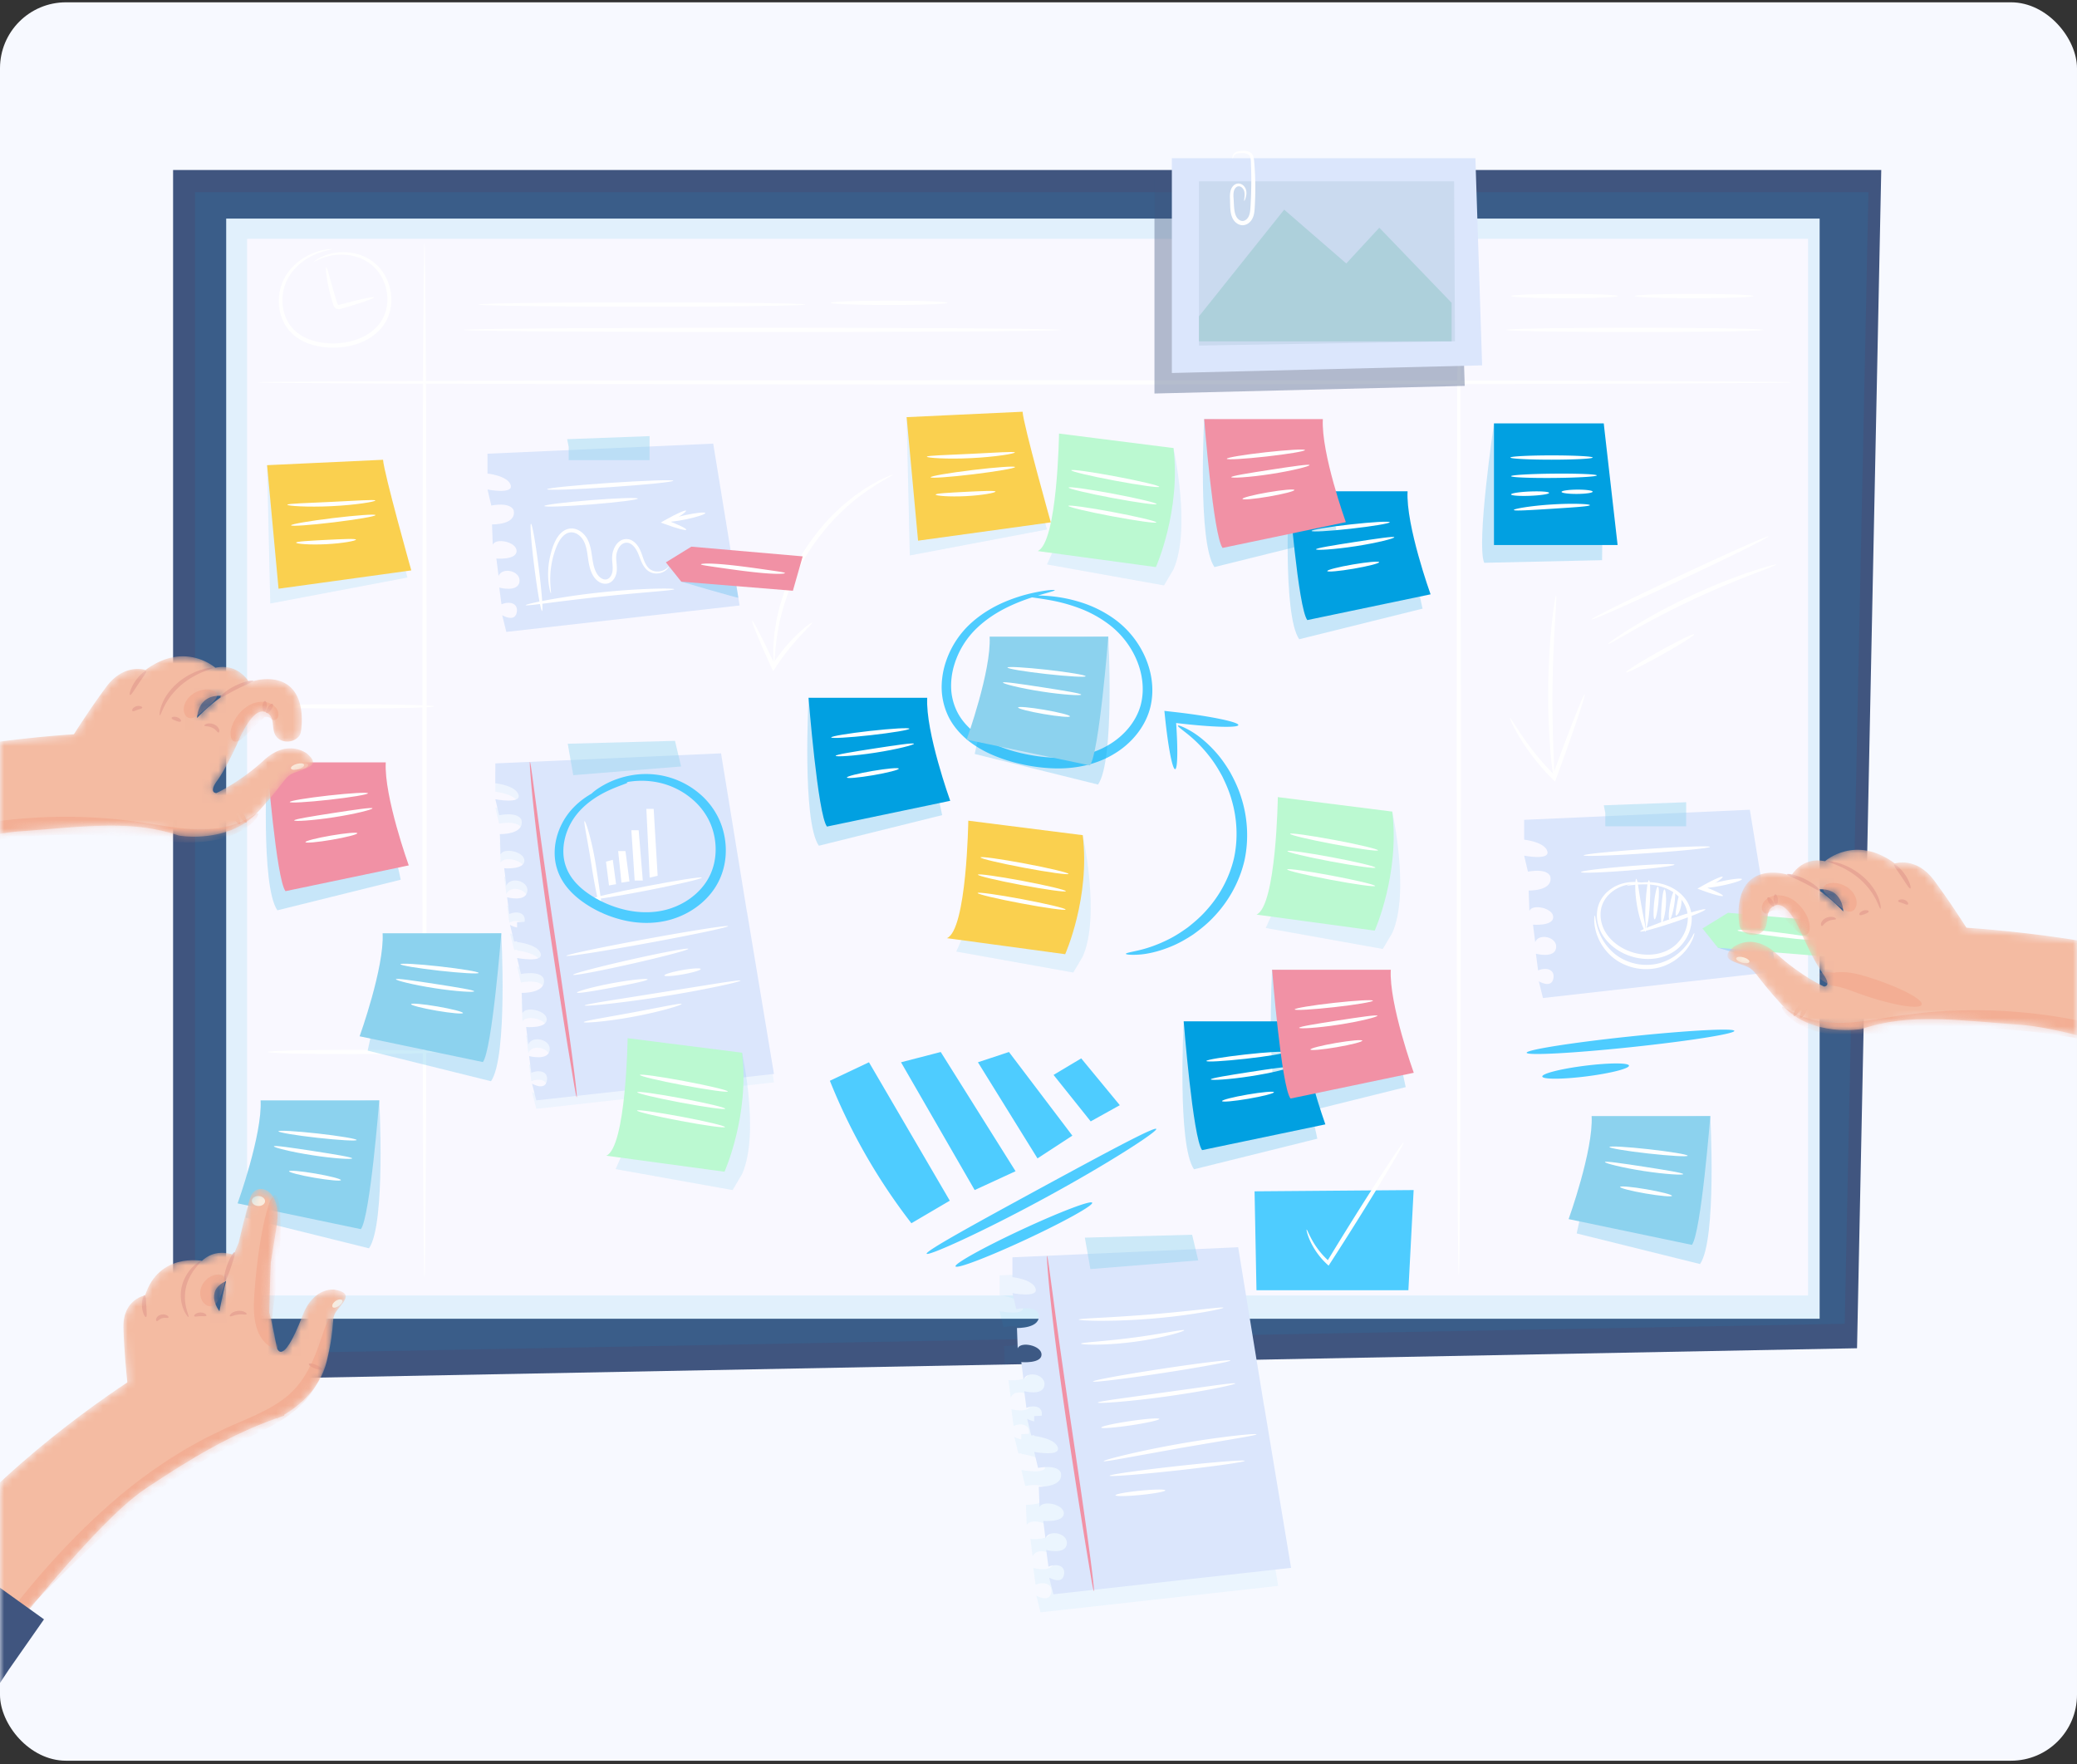 <svg xmlns="http://www.w3.org/2000/svg" width="252" height="214" fill="none"><rect width="100%" height="100%" fill="#333333" stroke="none"/><rect width="252" height="213.318" y=".281" fill="#F7F9FF" rx="8"/><path fill="#F9F8FF" d="M221.416 25.839H25.019v133.464h196.397V25.839Z"/><path fill="#01A0E1" d="M90.638 111.678h-.011l-3.144-19.263-27.385 1.222v2.406s2.487.265 2.816 1.41c.329 1.146-2.816.529-2.816.529l.46 1.939c2.556-.44 2.72.617 2.72.617.339 1.763-2.632 1.675-2.632 1.675l.088 2.467c.353-.881 2.908-.352 2.893.765-.015 1.118-2.452.91-2.452.91l.264 2.115c.44-1.146 2.732-.617 2.539.705-.194 1.322-2.45.705-2.45.705l.264 2.027c1.024-.427 2.044-.108 1.854.953l-.91.04v.639c-.434-.059-.856-.31-.856-.31l.5 2.026.356-.04v.092s2.534.264 2.87 1.41c.334 1.145-2.87.529-2.87.529l.47 1.939c2.603-.441 2.77.617 2.77.617.346 1.762-2.68 1.674-2.68 1.674l.09 2.468c.358-.881 2.962-.353 2.947.765-.015 1.117-2.499.909-2.499.909l.27 2.115c.449-1.145 2.783-.617 2.586.705-.197 1.322-2.496.705-2.496.705l.27 2.027c1.077-.44 2.154-.088 1.87 1.058-.285 1.145-1.78.264-1.78.264l.51 2.027 28.84-3.205-3.266-19.636Z" opacity=".05"/><path fill="#DBE6FC" d="m90.638 110.652-.011.001-3.144-19.263-27.385 1.222v2.406s2.487.265 2.816 1.41c.329 1.146-2.816.53-2.816.53l.46 1.938c2.556-.44 2.72.617 2.72.617.339 1.763-2.632 1.675-2.632 1.675l.088 2.467c.353-.881 2.908-.352 2.893.765-.015 1.118-2.452.91-2.452.91l.264 2.115c.44-1.146 2.732-.617 2.539.705-.194 1.322-2.45.705-2.45.705l.264 2.027c1.024-.427 2.044-.108 1.854.953l-.91.04v.639c-.434-.059-.856-.31-.856-.31l.5 2.026.356-.04v.092s2.534.264 2.87 1.41c.334 1.145-2.87.528-2.87.528l.47 1.939c2.603-.44 2.77.617 2.77.617.346 1.763-2.68 1.675-2.68 1.675l.09 2.467c.358-.881 2.962-.352 2.947.765-.015 1.118-2.499.91-2.499.91l.27 2.115c.449-1.146 2.783-.617 2.586.705-.197 1.322-2.496.705-2.496.705l.27 2.027c1.077-.441 2.154-.088 1.87 1.057-.285 1.146-1.78.265-1.78.265l.51 2.026 28.84-3.205-3.266-19.636Z"/><path fill="#F191A5" d="M69.974 133.108c-.035.005-.151-.559-.33-1.583l-.722-4.342a1140.41 1140.41 0 0 1-2.233-14.348c-.833-5.612-1.5-10.706-1.9-14.403a138.947 138.947 0 0 1-.422-4.383c-.08-1.037-.106-1.612-.07-1.615.036-.004.13.564.272 1.593l.586 4.36a1073.78 1073.78 0 0 0 2.049 14.372c.832 5.608 1.583 10.687 2.082 14.37.25 1.842.441 3.334.558 4.367.118 1.033.166 1.607.13 1.612Z"/><path fill="#fff" d="m75.401 107.075.97-.145-.485-3.687H75l.401 3.832Zm1.602-.254h.988l-.503-6.105h-.886l.401 6.105Zm1.82-.35.97-.231-.485-8.115h-.886l.401 8.346Zm-4.934.945.858-.151-.397-2.957-.827.225.366 2.883Zm11.265-.946c.028.141-3 .848-6.76 1.578-3.76.731-6.831 1.208-6.859 1.067-.027-.141 2.999-.848 6.76-1.578 3.76-.73 6.832-1.208 6.86-1.067Z"/><path fill="#fff" d="M73.034 110.793c-.144.031-.743-2.46-1.226-5.564-.47-3.101-1.027-5.573-.888-5.614.137-.043.929 2.41 1.402 5.53.483 3.105.85 5.619.712 5.648Zm15.306 1.563c.025.142-4.346 1.062-9.764 2.055-5.419.993-9.831 1.684-9.857 1.542-.026-.141 4.344-1.061 9.764-2.054 5.417-.994 9.83-1.684 9.856-1.543Zm-4.825 2.749c.031.14-3.072.959-6.93 1.829-3.86.87-7.014 1.462-7.046 1.322-.031-.141 3.071-.959 6.931-1.83 3.859-.87 7.013-1.462 7.045-1.321Zm-4.935 3.705c.021.144-1.889.547-4.25.99-2.364.441-4.29.756-4.322.614-.031-.139 1.852-.683 4.226-1.126 2.372-.444 4.325-.618 4.346-.478Zm6.433-1.258c.026.142-.942.433-2.16.65-1.218.218-2.226.279-2.251.137-.025-.141.941-.432 2.16-.65 1.219-.217 2.227-.278 2.251-.137Zm4.829 1.411c.014.07-1.026.339-2.724.698a140.84 140.84 0 0 1-6.666 1.218 140.51 140.51 0 0 1-6.716.913c-1.725.187-2.797.253-2.806.183-.01-.072 1.046-.268 2.756-.547l6.683-1.063 6.682-1.066c1.713-.266 2.777-.407 2.791-.336Zm-7.142 2.831c.036.134-2.561.937-5.853 1.545-3.292.615-6.004.798-6.019.66-.017-.148 2.653-.561 5.924-1.172 3.27-.604 5.911-1.177 5.948-1.033Z"/><path fill="#4ECCFF" d="M71.649 96.458c-.044-.053.576-.71 2.016-1.44.718-.361 1.65-.717 2.786-.935a10.18 10.18 0 0 1 3.928.016c1.441.293 2.976.94 4.333 2.05 1.357 1.089 2.526 2.703 3.034 4.634.517 1.91.443 4.138-.544 6.123-.983 1.98-2.811 3.53-4.941 4.355-2.149.845-4.474.861-6.536.391-2.074-.482-3.934-1.377-5.483-2.589-.768-.613-1.45-1.325-1.957-2.141a6.512 6.512 0 0 1-.938-2.617c-.214-1.8.287-3.449 1.023-4.73.744-1.3 1.76-2.22 2.712-2.867a11.276 11.276 0 0 1 2.629-1.31c1.523-.512 2.415-.545 2.427-.476.026.105-.829.31-2.239.947-.699.325-1.535.768-2.39 1.428-.849.658-1.723 1.543-2.332 2.721-.61 1.168-.985 2.638-.76 4.138a5.46 5.46 0 0 0 .834 2.149c.439.674 1.039 1.281 1.732 1.814 1.395 1.056 3.147 1.874 5.019 2.288 1.872.409 3.923.375 5.788-.359 1.863-.721 3.439-2.063 4.275-3.716.843-1.652.943-3.576.522-5.245-.413-1.686-1.384-3.1-2.568-4.111a9.282 9.282 0 0 0-3.84-1.98 9.879 9.879 0 0 0-3.614-.194 11.63 11.63 0 0 0-2.697.68c-1.438.557-2.157 1.067-2.219.976Z"/><path fill="#8CD2EE" d="m68.883 90.226.67 3.813 13.083-1.055-.74-3.11-13.013.352Z" opacity=".41"/><path fill="#fff" d="M217.434 46.383c0 .145-41.667.261-93.054.261-51.405 0-93.064-.116-93.064-.26 0-.144 41.659-.261 93.064-.261 51.387 0 93.054.117 93.054.26Z"/><path fill="#fff" d="M51.503 154.981c-.144 0-.26-28.094-.26-62.743 0-34.66.116-62.749.26-62.749.144 0 .26 28.088.26 62.749 0 34.648-.117 62.743-.26 62.743Zm125.492-.298c-.144 0-.261-28.693-.261-64.08 0-35.4.117-64.088.261-64.088.144 0 .26 28.688.26 64.087 0 35.387-.117 64.081-.26 64.081Z"/><path fill="#fff" d="M52.692 85.692c0 .144-4.793.26-10.705.26-5.913 0-10.706-.116-10.706-.26 0-.143 4.793-.26 10.706-.26 5.912 0 10.705.117 10.705.26Zm.3 41.93c0 .144-4.594.26-10.26.26-5.666 0-10.26-.116-10.26-.26 0-.144 4.593-.261 10.26-.261 5.666.001 10.26.117 10.26.261Z"/><path fill="#4ECCFF" d="M124.764 72.352c0-.076 1.036-.194 2.911-.007.935.1 2.078.294 3.367.695a14.275 14.275 0 0 1 4.125 2.026 11.369 11.369 0 0 1 3.615 4.305c.884 1.833 1.352 4.134.78 6.454-.582 2.318-2.259 4.378-4.433 5.659-2.178 1.32-4.85 1.84-7.465 1.722a20.931 20.931 0 0 1-3.832-.526 19.098 19.098 0 0 1-3.581-1.169c-1.137-.508-2.205-1.153-3.129-1.96-.914-.814-1.689-1.787-2.166-2.88a8.154 8.154 0 0 1-.706-3.36 9.878 9.878 0 0 1 .552-3.147 11.012 11.012 0 0 1 3.131-4.676c1.294-1.141 2.659-1.904 3.893-2.438a19.548 19.548 0 0 1 3.263-1.07c1.834-.415 2.871-.459 2.883-.382.019.1-.991.314-2.747.87-.874.283-1.932.67-3.092 1.242-1.156.574-2.414 1.354-3.578 2.455a10.243 10.243 0 0 0-2.728 4.337 8.886 8.886 0 0 0-.432 2.801 7.07 7.07 0 0 0 .65 2.864c.847 1.843 2.628 3.277 4.724 4.178 1.05.46 2.176.81 3.348 1.07 1.172.263 2.378.443 3.598.49 2.435.107 4.824-.362 6.761-1.517 1.946-1.13 3.402-2.907 3.926-4.865.518-1.97.164-4.016-.598-5.696a10.608 10.608 0 0 0-3.188-4.024 14.224 14.224 0 0 0-3.808-2.074 20.208 20.208 0 0 0-3.208-.883c-1.808-.335-2.84-.39-2.836-.494Z"/><path fill="#40557F" d="M21 20.623V167.46l204.312-3.899 2.938-142.938H21ZM220.775 159.98H27.443V26.515h193.332V159.98Z"/><path fill="#01A0E1" d="M23.664 23.311v141.025l200.154-3.744 2.877-137.28-203.03-.001Zm195.709 133.841H29.977V28.97h189.395v128.182h.001Z" opacity=".1"/><path fill="#01A0E1" d="m110 50.605.387 16.779 16.64-3.15-3.673-13.629H110Z" opacity=".1"/><path fill="#FAD04F" d="m110 50.605 1.388 14.986 16.105-2.222s-3.331-11.847-3.424-13.421L110 50.605Z"/><path fill="#fff" d="M123.133 54.89c.018.138-2.355.548-5.317.688-2.962.146-5.363-.034-5.359-.173.004-.148 2.394-.202 5.334-.347 2.94-.14 5.325-.316 5.342-.169Zm.021 1.77c.018.144-2.262.537-5.09.88-2.83.342-5.136.503-5.154.36-.017-.142 2.262-.535 5.091-.878 2.829-.342 5.136-.504 5.153-.361Zm-2.372 2.976c.018.14-1.595.453-3.612.553-2.018.104-3.654-.045-3.65-.187.002-.146 1.626-.23 3.623-.333 1.997-.098 3.622-.178 3.639-.033Z"/><path fill="#01A0E1" d="m32.406 56.433.388 16.78 16.64-3.151-3.674-13.629H32.406Z" opacity=".1"/><path fill="#FAD04F" d="m32.406 56.433 1.389 14.986L49.9 69.197s-3.332-11.847-3.424-13.42l-14.07.656Z"/><path fill="#fff" d="M45.54 60.718c.017.138-2.356.548-5.318.688-2.962.146-5.363-.034-5.359-.173.004-.148 2.394-.202 5.334-.347 2.94-.139 5.324-.315 5.342-.168Zm.02 1.771c.018.143-2.262.536-5.09.878-2.83.343-5.136.504-5.154.362-.017-.143 2.262-.536 5.091-.879 2.829-.342 5.136-.504 5.154-.361Zm-2.372 2.975c.018.14-1.595.454-3.612.554-2.018.103-3.654-.046-3.65-.187.002-.147 1.626-.23 3.623-.334 1.998-.098 3.622-.178 3.64-.033Z"/><path fill="#01A0E1" d="M142.374 54.355s2.176 9.818 0 14.726l-1.147 1.938-14.2-2.544s4.506-9.573 3.9-13.451l11.447-.669Z" opacity=".1"/><path fill="#BBF9D1" d="M128.49 52.597s-.185 13.236-2.592 14.254l14.347 1.943s3.054-6.85 2.129-14.439l-13.884-1.758Z"/><path fill="#fff" d="M140.648 59.056c-.026.142-2.437-.193-5.383-.746-2.948-.554-5.315-1.117-5.288-1.259.026-.142 2.436.193 5.384.746 2.947.555 5.314 1.118 5.287 1.259Zm-.321 2.096c-.026.142-2.437-.193-5.383-.746-2.948-.554-5.315-1.118-5.288-1.26.027-.14 2.437.194 5.384.748 2.946.553 5.314 1.117 5.287 1.258Zm-.03 2.224c-.027.141-2.437-.193-5.384-.747-2.947-.554-5.314-1.117-5.288-1.258.027-.142 2.437.193 5.384.746 2.947.554 5.315 1.118 5.288 1.259Z"/><path fill="#01A0E1" d="M168.921 98.459s2.176 9.816 0 14.724l-1.147 1.939-14.2-2.545s4.506-9.573 3.9-13.45l11.447-.668Z" opacity=".1"/><path fill="#BBF9D1" d="M155.037 96.7s-.185 13.236-2.592 14.254l14.347 1.944s3.054-6.85 2.129-14.44L155.037 96.7Z"/><path fill="#fff" d="M167.195 103.159c-.026.142-2.437-.193-5.383-.746-2.948-.554-5.315-1.117-5.288-1.259.026-.141 2.436.193 5.384.747 2.946.554 5.314 1.117 5.287 1.258Zm-.32 2.096c-.027.141-2.437-.193-5.384-.747-2.947-.553-5.314-1.117-5.288-1.258.027-.142 2.437.193 5.384.746 2.947.554 5.314 1.117 5.288 1.259Zm-.031 2.224c-.027.141-2.437-.193-5.384-.747-2.947-.554-5.314-1.117-5.288-1.258.027-.142 2.437.193 5.384.746 2.947.554 5.314 1.118 5.288 1.259Z"/><path fill="#01A0E1" d="M131.366 101.318s2.177 9.818 0 14.725l-1.146 1.939-14.2-2.545s4.505-9.573 3.899-13.451l11.447-.668Z" opacity=".1"/><path fill="#FAD04F" d="M117.482 99.56s-.185 13.235-2.591 14.253l14.346 1.944s3.055-6.85 2.129-14.439l-13.884-1.759Z"/><path fill="#fff" d="M129.64 106.019c-.026.141-2.437-.193-5.383-.747-2.948-.553-5.315-1.117-5.288-1.258.026-.142 2.436.193 5.384.746 2.946.554 5.314 1.117 5.287 1.259Zm-.32 2.096c-.026.141-2.437-.193-5.383-.747-2.948-.553-5.315-1.117-5.288-1.258.026-.142 2.436.193 5.384.746 2.946.554 5.314 1.117 5.287 1.259Zm-.031 2.224c-.027.141-2.437-.193-5.384-.747-2.947-.553-5.314-1.117-5.288-1.258.027-.142 2.437.193 5.384.746 2.947.554 5.314 1.117 5.288 1.259Z"/><path fill="#01A0E1" d="M32.408 92.487s-.813 14.996 1.247 17.948l14.965-3.713-3.03-13.875-13.182-.36Z" opacity=".2"/><path fill="#F191A5" d="M32.406 92.487s1.116 14.172 2.232 15.623l14.956-3.125s-3.014-8.365-2.79-12.498H32.406Z"/><path fill="#fff" d="M44.645 96.237c.016.143-2.095.496-4.715.788-2.621.293-4.758.414-4.774.271-.016-.143 2.095-.496 4.716-.788 2.62-.293 4.757-.414 4.773-.271Zm.548 1.823c.029.14-2.063.683-4.694 1.088-2.63.407-4.789.52-4.804.379-.015-.146 2.107-.488 4.725-.894 2.617-.402 4.744-.716 4.773-.572Zm-1.839 3.022c.025.142-1.365.499-3.103.797-1.74.298-3.168.424-3.192.283-.025-.142 1.365-.498 3.104-.796 1.738-.299 3.167-.426 3.191-.284Z"/><path fill="#01A0E1" d="M98.104 84.652S97.29 99.648 99.35 102.6l14.966-3.713-3.03-13.875-13.182-.36Z" opacity=".2"/><path fill="#01A0E1" d="M98.102 84.652s1.116 14.172 2.232 15.623l14.955-3.125s-3.013-8.365-2.79-12.498H98.102Z"/><path fill="#fff" d="M110.337 88.402c.016.143-2.096.496-4.716.788-2.621.293-4.758.414-4.773.271-.016-.143 2.095-.496 4.716-.788 2.619-.293 4.757-.414 4.773-.271Zm.551 1.824c.029.138-2.063.682-4.694 1.087-2.631.407-4.789.52-4.803.379-.016-.146 2.107-.488 4.724-.894 2.617-.403 4.744-.716 4.773-.572Zm-1.838 3.021c.024.142-1.366.498-3.104.796-1.739.298-3.168.424-3.192.283-.024-.142 1.365-.498 3.104-.796 1.738-.298 3.168-.425 3.192-.283Z"/><path fill="#01A0E1" d="M156.385 59.602s-.814 14.996 1.246 17.948l14.966-3.713-3.03-13.875-13.182-.36Z" opacity=".2"/><path fill="#01A0E1" d="M156.383 59.602s1.116 14.172 2.232 15.623L173.57 72.1s-3.013-8.365-2.79-12.498h-14.397Z"/><path fill="#fff" d="M168.618 63.352c.016.143-2.096.495-4.716.788-2.621.293-4.757.414-4.773.271-.016-.143 2.095-.496 4.716-.788 2.62-.293 4.757-.414 4.773-.271Zm.552 1.823c.028.139-2.064.683-4.694 1.088-2.631.407-4.789.519-4.804.378-.016-.145 2.107-.488 4.724-.893 2.617-.403 4.745-.716 4.774-.573Zm-1.839 3.022c.024.142-1.366.498-3.104.796-1.739.298-3.167.424-3.192.283-.024-.142 1.365-.498 3.104-.796 1.738-.298 3.167-.425 3.192-.283Z"/><path fill="#01A0E1" d="M143.619 123.905s-.813 14.996 1.247 17.948l14.965-3.713-3.029-13.875-13.183-.36Z" opacity=".2"/><path fill="#01A0E1" d="M143.617 123.905s1.116 14.172 2.232 15.623l14.956-3.125s-3.014-8.365-2.79-12.498h-14.398Z"/><path fill="#fff" d="M155.856 127.655c.016.143-2.095.496-4.715.788-2.621.293-4.758.414-4.774.271-.016-.143 2.095-.496 4.716-.788 2.62-.293 4.757-.414 4.773-.271Zm.548 1.823c.029.139-2.063.683-4.694 1.087-2.631.408-4.789.52-4.804.379-.015-.145 2.107-.488 4.725-.894 2.617-.402 4.744-.715 4.773-.572Zm-1.839 3.022c.025.142-1.365.498-3.103.796-1.739.298-3.168.425-3.192.283-.025-.141 1.365-.498 3.104-.796 1.738-.298 3.167-.425 3.191-.283Z"/><path fill="#01A0E1" d="M46.017 133.491s.813 14.995-1.247 17.947l-14.965-3.713 3.03-13.875 13.182-.359Z" opacity=".2"/><path fill="#8CD2EE" d="M46.016 133.491s-1.116 14.171-2.232 15.622l-14.956-3.125s3.014-8.365 2.79-12.497h14.398Z"/><path fill="#fff" d="M33.781 137.24c.016-.143 2.154-.021 4.773.271 2.621.293 4.732.646 4.716.789-.016.143-2.153.021-4.773-.271-2.62-.293-4.732-.646-4.716-.789Zm-.551 1.824c.03-.143 2.157.17 4.774.572 2.617.406 4.74.748 4.725.894-.015.141-2.173.029-4.804-.379-2.63-.404-4.723-.948-4.694-1.087Zm1.84 3.022c.025-.142 1.454-.015 3.192.283 1.74.298 3.129.654 3.104.796-.024.142-1.453.015-3.192-.283-1.738-.298-3.127-.655-3.103-.796Z"/><path fill="#01A0E1" d="M181.262 51.366s-2.176 14.679-1.182 16.91l14.298-.319.202-16.59h-13.318v-.001Z" opacity=".2"/><path fill="#01A0E1" d="M181.262 51.366v14.752h14.999l-1.682-14.752h-13.317Z"/><path fill="#fff" d="M193.241 55.504c0 .144-2.236.261-4.993.262-2.759 0-4.994-.116-4.994-.26 0-.143 2.235-.26 4.993-.261 2.758 0 4.994.116 4.994.26Zm.501 2.17c.002.144-2.327.281-5.2.307-2.875.026-5.205-.07-5.206-.214-.002-.143 2.327-.281 5.201-.307 2.873-.026 5.204.07 5.205.214Zm-5.791 2.118c.006.144-1.022.303-2.297.355-1.274.052-2.312-.023-2.318-.166-.006-.144 1.022-.303 2.297-.355 1.274-.052 2.312.023 2.318.166Zm5.286-.146c.001.144-.843.266-1.886.274-1.043.007-1.889-.103-1.89-.247-.001-.144.843-.267 1.886-.274 1.043-.008 1.889.103 1.89.247Zm-.334 1.636c.001.147-2.065.275-4.606.438-2.543.159-4.608.293-4.625.147-.018-.14 2.032-.506 4.592-.666 2.558-.165 4.639-.06 4.639.081Zm-64.187-21.259c0 .144-16.232.26-36.25.26-20.027 0-36.255-.116-36.255-.26 0-.143 16.228-.26 36.254-.26 20.019 0 36.251.117 36.251.26ZM97.7 36.943c0 .144-8.874.26-19.82.26-10.948 0-19.821-.116-19.821-.26 0-.144 8.873-.26 19.822-.26 10.945 0 19.82.116 19.82.26Zm17.254-.206c0 .144-3.173.26-7.086.26-3.915 0-7.087-.116-7.087-.26 0-.144 3.172-.26 7.087-.26 3.913 0 7.086.116 7.086.26Zm99.005 3.286c0 .144-6.99.26-15.61.26-8.623 0-15.611-.116-15.611-.26 0-.144 6.988-.26 15.611-.26 8.62 0 15.61.116 15.61.26Zm-17.663-4.107c0 .144-2.897.26-6.47.26-3.574 0-6.471-.117-6.471-.26 0-.144 2.897-.261 6.471-.261 3.573 0 6.47.117 6.47.26Zm16.43 0c0 .144-3.219.26-7.189.26-3.971 0-7.189-.117-7.189-.26 0-.144 3.218-.261 7.189-.261 3.97 0 7.189.117 7.189.26ZM93.906 80.592c-.036.001-.063-.4-.082-1.13l-.011-.607c.004-.222.026-.462.041-.72.043-.517.057-1.11.177-1.754l.157-1.014c.059-.353.16-.711.243-1.086.154-.756.422-1.534.683-2.36a27.277 27.277 0 0 1 2.433-5.069 27.255 27.255 0 0 1 3.501-4.403c.629-.595 1.213-1.175 1.826-1.643.301-.239.579-.486.87-.692l.845-.585c.526-.388 1.054-.66 1.501-.923.226-.127.432-.252.63-.352l.551-.255c.665-.302 1.037-.452 1.052-.419.048.096-1.431.746-3.523 2.251l-.81.602c-.281.211-.547.462-.838.704-.59.474-1.152 1.056-1.76 1.649a28.925 28.925 0 0 0-3.401 4.343 28.91 28.91 0 0 0-2.424 4.955c-.268.805-.546 1.565-.715 2.303-.091.367-.2.716-.268 1.061l-.188.992c-.443 2.538-.383 4.153-.49 4.152Z"/><path fill="#fff" d="M98.556 75.528c.108.118-2.185 2.052-4.215 5.083l-.28.424-.26.391-.195-.423c-1.432-3.129-2.462-5.628-2.338-5.685.124-.058 1.358 2.347 2.81 5.467l-.454-.032.286-.433a20.65 20.65 0 0 1 3.081-3.604c.896-.822 1.522-1.24 1.565-1.188Zm89.98 18.832c-.067.006-.255-1.224-.424-3.227a84.458 84.458 0 0 1-.266-7.847c.038-3.07.235-5.843.453-7.841.216-1.998.433-3.223.5-3.215.076.008-.011 1.246-.133 3.245a159.868 159.868 0 0 0-.299 7.816c-.035 3.053.037 5.818.113 7.82.074 2.001.132 3.242.056 3.248Z"/><path fill="#fff" d="M192.268 84.225c.067.025-.253 1.09-.826 2.793a281.542 281.542 0 0 1-2.338 6.616l-.296.805-.139.38-.287-.284c-1.821-1.812-3.168-3.68-4.01-5.086-.846-1.408-1.225-2.337-1.172-2.364.068-.035.556.833 1.469 2.173a32.983 32.983 0 0 0 4.078 4.908l-.426.095.294-.805c.941-2.573 1.82-4.893 2.482-6.564.66-1.67 1.103-2.692 1.171-2.667Z"/><path fill="#01A0E1" d="M134.47 77.231s.813 14.996-1.247 17.948l-14.965-3.713 3.029-13.875 13.183-.36Z" opacity=".2"/><path fill="#8CD2EE" d="M134.469 77.231s-1.116 14.172-2.232 15.623l-14.956-3.126s3.014-8.364 2.79-12.497h14.398Z"/><path fill="#fff" d="M122.234 80.98c.016-.143 2.154-.021 4.773.27 2.621.293 4.732.646 4.716.79-.016.142-2.153.02-4.773-.272-2.62-.292-4.732-.645-4.716-.788Zm-.55 1.824c.029-.143 2.156.17 4.773.572 2.617.406 4.74.749 4.725.894-.015.14-2.173.029-4.804-.379-2.631-.404-4.723-.948-4.694-1.087Zm1.84 3.022c.024-.142 1.453-.015 3.191.283 1.739.298 3.129.654 3.104.797-.024.141-1.453.014-3.192-.284-1.738-.298-3.127-.654-3.103-.796Z"/><path fill="#01A0E1" d="M207.509 135.398s.813 14.996-1.247 17.948l-14.965-3.713 3.029-13.875 13.183-.36Z" opacity=".2"/><path fill="#8CD2EE" d="M207.508 135.398s-1.116 14.172-2.232 15.623l-14.956-3.125s3.014-8.365 2.79-12.498h14.398Z"/><path fill="#fff" d="M195.274 139.148c.016-.143 2.153-.022 4.773.271 2.621.292 4.732.645 4.716.788-.016.143-2.153.022-4.773-.271-2.621-.292-4.732-.645-4.716-.788Zm-.551 1.824c.029-.144 2.156.17 4.773.572 2.617.405 4.74.748 4.725.894-.015.14-2.173.028-4.804-.379-2.631-.405-4.723-.949-4.694-1.087Zm1.84 3.021c.024-.142 1.453-.015 3.191.283 1.739.298 3.129.655 3.104.796-.024.142-1.453.015-3.192-.283-1.738-.298-3.127-.654-3.103-.796Z"/><path fill="#01A0E1" d="M60.821 113.221s.814 14.995-1.246 17.947l-14.966-3.713 3.03-13.875 13.182-.359Z" opacity=".2"/><path fill="#8CD2EE" d="M60.82 113.221s-1.116 14.171-2.232 15.622l-14.955-3.125s3.013-8.365 2.79-12.497H60.82Z"/><path fill="#fff" d="M48.586 116.971c.016-.143 2.154-.022 4.773.271 2.621.292 4.733.645 4.716.788-.016.143-2.153.022-4.773-.271-2.62-.293-4.732-.646-4.716-.788Zm-.551 1.823c.03-.143 2.157.17 4.774.572 2.617.406 4.74.748 4.724.894-.014.141-2.173.029-4.803-.379-2.631-.404-4.723-.948-4.695-1.087Zm1.84 3.022c.025-.142 1.454-.015 3.192.283 1.739.298 3.128.654 3.104.796-.025.142-1.453.015-3.192-.283-1.738-.298-3.128-.654-3.104-.796Z"/><path fill="#01A0E1" d="M146.1 50.847s-.814 14.996 1.246 17.948l14.966-3.713-3.03-13.875-13.182-.36Z" opacity=".2"/><path fill="#F191A5" d="M146.102 50.847s1.116 14.172 2.232 15.623l14.955-3.125s-3.013-8.365-2.79-12.498h-14.397Z"/><path fill="#fff" d="M158.333 54.597c.016.143-2.096.496-4.716.788-2.621.293-4.758.414-4.773.271-.016-.143 2.095-.496 4.716-.788 2.619-.293 4.757-.414 4.773-.271Zm.552 1.823c.028.139-2.064.683-4.694 1.087-2.631.408-4.789.52-4.804.38-.016-.146 2.107-.489 4.724-.894 2.617-.403 4.745-.715 4.774-.573Zm-1.839 3.022c.024.142-1.366.498-3.104.796-1.739.298-3.167.425-3.192.283-.024-.142 1.365-.498 3.104-.796 1.739-.298 3.168-.425 3.192-.283Z"/><path fill="#01A0E1" d="M154.342 117.648s-.814 14.995 1.246 17.947l14.966-3.713-3.029-13.875-13.183-.359Z" opacity=".2"/><path fill="#F191A5" d="M154.344 117.648s1.116 14.171 2.232 15.622l14.955-3.125s-3.013-8.365-2.79-12.497h-14.397Z"/><path fill="#fff" d="M166.575 121.397c.016.143-2.095.496-4.715.789-2.621.292-4.758.414-4.774.271-.016-.143 2.095-.496 4.716-.789 2.62-.292 4.757-.414 4.773-.271Zm.548 1.824c.029.139-2.063.683-4.694 1.087-2.631.408-4.789.52-4.804.379-.015-.145 2.107-.488 4.725-.894 2.617-.402 4.744-.715 4.773-.572Zm-1.835 3.022c.025.142-1.365.498-3.103.796-1.739.298-3.168.425-3.192.283-.025-.141 1.365-.498 3.104-.796 1.738-.298 3.167-.425 3.191-.283Z"/><path fill="#40557F" d="M140.07 21.68v26.06l37.644-.927-.816-25.132H140.07Z" opacity=".39"/><path fill="#DBE6FC" d="M142.18 19.191V45.25l37.644-.927-.816-25.132H142.18Z"/><path fill="#CADAEF" d="M145.469 22.002V41.92l31.061-.518-.103-19.399h-30.958Z"/><path fill="#fff" d="M150.965 24.376c-.045-.008.028-.288.045-.766-.001-.235-.035-.527-.239-.761-.193-.244-.555-.36-.816-.102-.274.241-.327.695-.295 1.213.045.51.038 1.07.123 1.63.047.273.123.54.261.76.133.212.349.39.576.442.223.055.461-.032.653-.22.193-.185.307-.448.368-.753.061-.302.072-.634.093-.964l.047-.971a51.26 51.26 0 0 0 .014-3.503c-.03-.512.006-1.04-.123-1.375-.11-.315-.546-.416-.848-.432-.346.004-.645.006-.844.098a.613.613 0 0 0-.335.362c-.044.116-.057.187-.079.185-.014 0-.038-.07-.023-.21a.688.688 0 0 1 .343-.517c.248-.148.575-.175.932-.209a1.69 1.69 0 0 1 .616.086c.206.059.467.233.574.487.113.243.14.502.161.746l.057.76a37.984 37.984 0 0 1 .064 3.54l-.039.983c-.02.33-.027.672-.1 1.039-.069.359-.226.745-.517 1.02-.272.279-.721.456-1.13.346-.401-.101-.694-.371-.884-.678-.185-.309-.264-.64-.31-.945-.079-.608-.055-1.174-.081-1.708-.01-.263.009-.532.072-.798.064-.264.205-.524.415-.693a.843.843 0 0 1 .748-.181.984.984 0 0 1 .537.385c.244.334.243.703.212.953-.085.514-.223.756-.248.751Z"/><path fill="#ADD0DB" d="m145.469 38.378 10.341-12.944 7.532 6.527 4.009-4.337 8.772 9.113v4.67h-30.654v-3.029Z"/><path fill="#DBE6FC" d="m184.922 99.457 27.385-1.222 3.205 19.634-28.308 3.205-.5-2.026s1.468.881 1.747-.265c.28-1.145-.778-1.498-1.835-1.057l-.265-2.027s2.257.617 2.451-.705c.193-1.322-2.098-1.851-2.539-.705l-.264-2.115s2.437.208 2.452-.91c.015-1.117-2.54-1.646-2.893-.765l-.088-2.467s2.971.088 2.631-1.675c0 0-.163-1.057-2.719-.617l-.46-1.939s3.145.617 2.816-.529c-.329-1.145-2.816-1.41-2.816-1.41v-2.405Z"/><path fill="#8CD2EE" d="m194.586 97.694.186.934v1.612h9.812v-2.918l-9.998.372Z" opacity=".41"/><path fill="#fff" d="M207.468 102.736c.009.143-3.414.491-7.646.776-4.233.286-7.671.401-7.681.257-.01-.143 3.413-.491 7.646-.776 4.232-.285 7.671-.401 7.681-.257Zm-4.303 2.162c.012.143-2.521.462-5.655.711-3.136.249-5.686.335-5.697.192-.012-.144 2.52-.462 5.656-.711 3.134-.25 5.685-.336 5.696-.192Zm-5.777 2.527c-.006-.028.454-.187 1.324-.315.435-.061.975-.11 1.606-.079a6.23 6.23 0 0 1 2.098.456c.738.309 1.509.813 2.082 1.595.58.773.874 1.857.718 2.933a4.974 4.974 0 0 1-1.537 2.96c-.875.807-2.073 1.275-3.308 1.348-2.481.155-4.838-1.091-5.963-2.944-.557-.932-.76-2.001-.61-2.959.141-.968.677-1.768 1.289-2.294a4.586 4.586 0 0 1 1.922-.983 5.426 5.426 0 0 1 1.612-.135c.442.027.778.098 1.002.155.225.057.337.106.333.122-.008.045-.482-.073-1.341-.074a5.697 5.697 0 0 0-1.532.213 4.394 4.394 0 0 0-1.751.977c-.547.502-.999 1.221-1.108 2.082-.116.855.082 1.817.593 2.647 1.032 1.664 3.24 2.823 5.518 2.673 1.134-.065 2.219-.493 2.997-1.204a4.523 4.523 0 0 0 1.407-2.65c.15-.968-.091-1.911-.594-2.616-.498-.712-1.196-1.2-1.878-1.509-1.388-.613-2.688-.561-3.536-.513-.859.064-1.335.156-1.343.114Z"/><path fill="#fff" d="M199.664 113.03c-.13.047-.723-1.323-1.039-3.125-.323-1.801-.237-3.291-.099-3.292.149-.004.296 1.444.611 3.201.308 1.758.669 3.168.527 3.216Z"/><path fill="#fff" d="M206.918 110.322c.046.137-1.69.845-3.877 1.582-2.188.738-3.998 1.225-4.044 1.089-.046-.136 1.69-.845 3.878-1.582 2.187-.737 3.997-1.225 4.043-1.089Zm-3.558.752c-.135-.057-.028-.612.089-1.28.123-.667.215-1.225.362-1.23.141-.008.284.592.151 1.322-.13.731-.473 1.244-.602 1.188Z"/><path fill="#fff" d="M202.509 111.376c.023-.021.07-.013.14.023l-.154.045c-.058-.252-.02-.898.108-1.643.163-.952.41-1.704.552-1.679.141.024.124.815-.039 1.767-.127.745-.307 1.367-.446 1.585l-.106.166-.047-.122c-.029-.074-.031-.121-.008-.142Zm-.9-.075c.047-.011.116.078.198.249l-.262.015c-.032-.348-.006-.98.049-1.699.086-1.089.21-1.973.355-1.972.142.001.252.904.164 2.012-.056.731-.184 1.362-.303 1.693l-.241.667-.022-.653c-.005-.189.014-.3.062-.312Zm-.861.228c-.142-.021-.169-.921-.06-2.011.11-1.091.315-1.968.459-1.96.143.008.17.908.06 2.012-.111 1.102-.317 1.98-.459 1.959Zm-1.024.327c.039-.009.095.075.165.238l-.217.018c-.065-.445-.075-1.419-.014-2.545.084-1.55.268-2.799.411-2.791.144.008.193 1.269.109 2.819-.06 1.126-.174 2.094-.287 2.528l-.197.762-.02-.744c-.004-.178.012-.277.05-.285Z"/><path fill="#fff" d="M205.567 113.209c.028.01-.009.257-.179.673a5.748 5.748 0 0 1-1.022 1.604 6.352 6.352 0 0 1-2.317 1.636c-1.001.417-2.23.564-3.462.35-1.232-.222-2.336-.782-3.133-1.517a6.357 6.357 0 0 1-1.615-2.332 5.783 5.783 0 0 1-.41-1.857c-.016-.449.034-.694.064-.694.098-.01.04 1.002.684 2.405a6.43 6.43 0 0 0 1.595 2.119c.75.658 1.769 1.158 2.905 1.363 1.137.197 2.265.077 3.196-.284a6.427 6.427 0 0 0 2.225-1.442c1.087-1.096 1.38-2.067 1.469-2.024Zm5.777-6.556c.03.141-.983.476-2.262.748-1.279.273-2.34.38-2.37.239-.03-.14.982-.475 2.262-.748 1.279-.273 2.34-.379 2.37-.239Z"/><path fill="#fff" d="M209.042 108.681c-.049.132-1.192-.171-2.572-.681l-.525-.194.488-.276.072-.041c1.313-.743 2.434-1.244 2.505-1.119.071.125-.936.829-2.249 1.572a1.79 1.79 0 0 1-.072.04l-.037-.47c1.377.518 2.44 1.036 2.39 1.169Z"/><path fill="#01A0E1" d="m209.207 113.034-.777 1.944s6.941 2.048 6.924 1.941l-.635-3.889-5.512.004Z" opacity=".2"/><path fill="#BBF9D1" d="m209.655 110.733 13.51 1.177-1.191 4.169-13.541-1.101-1.871-2.341 3.093-1.904Z"/><path fill="#fff" d="M221.006 113.936c-.001.07-.582.118-1.514.075-.932-.039-2.21-.168-3.613-.347-1.404-.179-2.669-.365-3.584-.497-.914-.137-1.481-.218-1.479-.292.002-.07.582-.118 1.514-.075.932.039 2.21.168 3.614.347 1.404.178 2.668.365 3.583.497.914.137 1.481.218 1.479.292Z"/><path fill="#DBE6FC" d="m59.148 55.042 27.386-1.222 3.204 19.634-28.307 3.205-.5-2.027s1.468.881 1.747-.264c.28-1.146-.778-1.498-1.836-1.058l-.264-2.027s2.257.617 2.45-.705c.194-1.322-2.098-1.85-2.538-.705l-.265-2.115s2.438.208 2.453-.91c.015-1.117-2.54-1.645-2.893-.764l-.088-2.468s2.97.088 2.63-1.674c0 0-.163-1.058-2.718-.617l-.46-1.94s3.144.618 2.815-.528c-.329-1.145-2.816-1.41-2.816-1.41v-2.405Z"/><path fill="#8CD2EE" d="m68.813 53.28.186.934v1.612h9.812v-2.919l-9.999.373Z" opacity=".41"/><path fill="#fff" d="M81.694 58.322c.01.143-3.414.49-7.645.776-4.233.285-7.672.4-7.682.257-.01-.143 3.413-.491 7.647-.776 4.231-.286 7.67-.401 7.68-.258Zm-4.302 2.161c.011.144-2.521.463-5.656.712-3.135.249-5.686.335-5.697.191-.011-.143 2.52-.461 5.656-.71 3.135-.25 5.686-.336 5.697-.193Zm8.178 1.757c.03.14-.982.475-2.261.748-1.28.272-2.34.38-2.37.239-.03-.14.982-.476 2.261-.748 1.28-.273 2.34-.38 2.37-.24Z"/><path fill="#fff" d="M83.269 64.266c-.05.132-1.193-.17-2.573-.68l-.524-.194.487-.276.072-.041c1.313-.743 2.435-1.244 2.506-1.119.07.125-.936.829-2.25 1.572l-.071.04-.038-.47c1.377.517 2.44 1.036 2.39 1.168Z"/><path fill="#01A0E1" d="m83.438 68.62-.778 1.944s6.942 2.048 6.924 1.941l-.635-3.89-5.511.005Z" opacity=".2"/><path fill="#F191A5" d="m83.881 66.319 13.51 1.177-1.19 4.169-13.542-1.101-1.87-2.34 3.092-1.905Z"/><path fill="#fff" d="M95.236 69.522c-.001.07-.582.118-1.514.075-.932-.039-2.21-.168-3.613-.347-1.404-.178-2.669-.365-3.583-.497-.915-.137-1.481-.218-1.48-.292.002-.07.583-.118 1.515-.075.932.04 2.21.168 3.614.347 1.403.178 2.668.365 3.582.497.914.137 1.48.218 1.48.292Zm-14.099-.788c.01.005-.023.115-.162.275a1.66 1.66 0 0 1-.783.485c-.383.11-.936.144-1.46-.177-.528-.32-.844-.956-1.084-1.6-.127-.327-.24-.661-.419-.966-.176-.306-.41-.603-.712-.775a.945.945 0 0 0-.975-.004c-.305.183-.534.539-.662.931-.14.403-.14.814-.088 1.291.037.47.117.998-.064 1.554-.09.267-.233.53-.46.742a1.22 1.22 0 0 1-.884.328c-.664-.047-1.14-.505-1.434-1-.578-1.017-.562-2.121-.757-3.055-.091-.47-.23-.916-.46-1.285-.228-.362-.56-.658-.928-.802a1.26 1.26 0 0 0-1.091.065c-.331.18-.593.484-.8.805-.405.653-.63 1.385-.811 2.033a10.72 10.72 0 0 0-.332 3.199c.035.765.112 1.188.07 1.197-.029.006-.174-.403-.272-1.18a9.658 9.658 0 0 1 .176-3.303c.168-.684.367-1.43.802-2.174.223-.363.514-.731.944-.977a1.73 1.73 0 0 1 1.485-.113c.488.185.89.543 1.177.984.282.445.438.948.54 1.451.205 1 .215 2.047.706 2.892.227.399.625.727 1.008.745.382.031.705-.304.837-.714.14-.398.09-.875.052-1.35-.05-.472-.046-1.02.128-1.485.163-.466.44-.913.888-1.175a1.39 1.39 0 0 1 1.423.027c.796.515 1.04 1.359 1.259 1.987.215.645.476 1.201.898 1.483.412.287.898.295 1.25.224.733-.167.958-.609.995-.563Zm-15.369 5.388c-.142.018-.56-2.336-.93-5.256-.372-2.922-.558-5.304-.415-5.323.143-.018.56 2.335.931 5.257.371 2.92.557 5.304.414 5.322Z"/><path fill="#fff" d="M81.812 71.479c.003.075-1.01.172-2.643.316-1.634.142-3.889.34-6.375.605a317.15 317.15 0 0 0-6.36.762c-1.626.208-2.636.327-2.649.253-.012-.068.976-.315 2.593-.617a86.205 86.205 0 0 1 6.36-.916 86.229 86.229 0 0 1 6.41-.456c1.643-.048 2.662-.017 2.664.053Z"/><path fill="#01A0E1" d="M90.034 127.708s2.176 9.818 0 14.725l-1.147 1.939-14.2-2.545s4.506-9.573 3.9-13.451l11.447-.668Z" opacity=".1"/><path fill="#BBF9D1" d="M76.15 125.949s-.185 13.236-2.591 14.254l14.346 1.944s3.055-6.85 2.13-14.439l-13.885-1.759Z"/><path fill="#fff" d="M88.308 132.409c-.026.142-2.437-.193-5.383-.746-2.948-.554-5.315-1.117-5.288-1.259.026-.141 2.436.193 5.384.747 2.946.553 5.314 1.117 5.287 1.258Zm-.32 2.095c-.026.142-2.437-.193-5.383-.746-2.948-.554-5.315-1.117-5.288-1.259.026-.141 2.436.193 5.384.747 2.947.554 5.314 1.117 5.287 1.258Zm-.028 2.225c-.026.141-2.436-.193-5.383-.747-2.947-.553-5.314-1.117-5.288-1.258.027-.142 2.437.193 5.384.746 2.947.554 5.314 1.117 5.288 1.259Z"/><path fill="#4ECCFF" d="M136.602 115.715c-.005-.101.528-.195 1.456-.406.929-.206 2.25-.611 3.749-1.368.752-.374 1.528-.87 2.323-1.447.77-.61 1.575-1.289 2.296-2.123 1.469-1.635 2.705-3.782 3.286-6.232.538-2.46.354-4.931-.261-7.041-.289-1.065-.72-2.025-1.15-2.909-.466-.864-.951-1.648-1.467-2.31a16.25 16.25 0 0 0-2.785-2.857c-.745-.592-1.185-.908-1.136-.997.035-.07.559.095 1.422.58.865.479 2.031 1.352 3.212 2.692.595.667 1.16 1.47 1.701 2.375.504.922 1.005 1.94 1.351 3.08.729 2.257.979 4.96.382 7.678-.64 2.707-2.036 5.034-3.671 6.752-.806.877-1.697 1.577-2.552 2.19-.879.58-1.736 1.06-2.561 1.403-1.646.695-3.075.978-4.062 1.035-.988.062-1.532-.017-1.533-.095Z"/><path fill="#4ECCFF" d="M150.246 87.96c-.043.357-3.339.255-7.363-.227l-.962-.121.719-.7c.286 3.588.267 6.37-.062 6.4-.328.03-.852-2.701-1.223-6.282l-.082-.79.801.09.964.11c4.024.482 7.251 1.163 7.208 1.52Zm-49.558 43.153a71.882 71.882 0 0 0 9.89 17.283l4.66-2.737-9.806-16.789-4.744 2.243Zm8.632-2.243 8.937 15.502 4.959-2.286-9.077-14.463-4.819 1.247Zm9.332 0 7.226 11.661 4.23-2.76-7.692-10.148-3.764 1.247Zm9.176 1.534 4.505 5.636 3.533-1.964-4.683-5.679-3.355 2.007Zm12.458 6.551c.18.303-5.785 4.185-13.492 8.369-7.705 4.193-14.205 7.088-14.361 6.772-.163-.328 6.059-3.736 13.739-7.916 7.683-4.171 13.927-7.54 14.114-7.225Zm-7.774 8.955c.152.326-3.436 2.319-8.013 4.451-4.579 2.133-8.413 3.597-8.565 3.271-.151-.326 3.436-2.319 8.015-4.452 4.577-2.132 8.412-3.596 8.563-3.27Zm77.913-20.849c.038.357-5.573 1.242-12.53 1.974-6.96.733-12.631 1.038-12.668.68-.038-.358 5.572-1.242 12.531-1.975 6.958-.732 12.63-1.037 12.667-.679Zm-12.781 4.213c.045.357-2.274.942-5.178 1.308-2.905.366-5.295.374-5.34.017-.045-.357 2.273-.943 5.178-1.309 2.904-.365 5.295-.373 5.34-.016Z"/><path fill="#fff" d="M38.069 31.776c-.01-.015.103-.106.332-.268a5.27 5.27 0 0 1 1.098-.543 6.132 6.132 0 0 1 1.911-.37c.76-.02 1.65.066 2.552.436.899.35 1.817.995 2.468 1.95a6.046 6.046 0 0 1 1.05 3.458c-.003 1.288-.497 2.69-1.52 3.688-1 1.016-2.386 1.637-3.834 1.899-1.455.256-2.925.19-4.269-.208-1.34-.39-2.549-1.217-3.224-2.35-.685-1.118-.887-2.395-.776-3.53A5.873 5.873 0 0 1 34.979 33a6.795 6.795 0 0 1 1.913-1.739 7.366 7.366 0 0 1 1.775-.789c.511-.155.923-.207 1.2-.242.279-.02.425-.021.427-.003.007.05-.582.09-1.563.438a7.769 7.769 0 0 0-1.683.842 6.668 6.668 0 0 0-1.77 1.709 5.551 5.551 0 0 0-.992 2.76c-.086 1.058.123 2.235.754 3.24.618 1.012 1.709 1.753 2.962 2.113 1.254.366 2.66.427 4.03.185 1.367-.247 2.653-.827 3.566-1.746.933-.904 1.38-2.146 1.401-3.336a5.647 5.647 0 0 0-.926-3.208 5.027 5.027 0 0 0-2.254-1.852c-.836-.37-1.677-.477-2.404-.484a6.32 6.32 0 0 0-1.853.27c-.994.299-1.465.668-1.493.618Z"/><path fill="#fff" d="M45.373 36.074c.02.069-.481.276-1.306.556-.413.14-.906.298-1.456.466l-.865.258c-.156.042-.285.092-.488.131a.796.796 0 0 1-.357-.012.625.625 0 0 1-.334-.24c-.142-.214-.163-.38-.217-.53l-.136-.462a21.375 21.375 0 0 1-.54-2.386c-.138-.865-.157-1.409-.089-1.42.073-.013.22.507.449 1.342l.411 1.462.258.858.142.451c.05.154.096.318.145.38.044.053.052.058.184.046.116-.02.288-.074.435-.111l.873-.228a49.222 49.222 0 0 1 1.486-.358c.85-.19 1.386-.273 1.405-.203Zm169.186 29.008c.061.13-4.693 2.489-10.617 5.268-5.927 2.78-10.779 4.927-10.84 4.797-.061-.13 4.692-2.489 10.619-5.269 5.924-2.778 10.777-4.927 10.838-4.796Zm.972 3.403c.024.075-1.17.508-3.08 1.249a114.02 114.02 0 0 0-7.352 3.143A113.727 113.727 0 0 0 198 76.561c-1.785 1.004-2.878 1.651-2.921 1.586-.019-.03.23-.229.699-.563a39.383 39.383 0 0 1 2.034-1.34 70.812 70.812 0 0 1 7.064-3.838 70.736 70.736 0 0 1 7.449-3.019 39.673 39.673 0 0 1 2.328-.72c.555-.15.867-.216.878-.182Zm-9.986 8.467c.07.126-1.723 1.26-4.006 2.535-2.283 1.275-4.19 2.206-4.26 2.08-.07-.125 1.723-1.26 4.006-2.535 2.283-1.274 4.19-2.206 4.26-2.08Z"/><path fill="#4ECCFF" d="m152.215 144.526.232 11.999h18.431l.638-12.153-19.301.154Z"/><path fill="#fff" d="M170.292 138.609c.061.038-.54 1.121-1.561 2.842a351.232 351.232 0 0 1-4.08 6.665 389.71 389.71 0 0 1-3.311 5.208l-.141.219-.186-.172a8.897 8.897 0 0 1-2.093-2.916c-.344-.795-.425-1.282-.389-1.292.05-.017.212.442.612 1.182a9.756 9.756 0 0 0 2.158 2.703l-.327.047a402.797 402.797 0 0 1 3.236-5.256 353.217 353.217 0 0 1 4.21-6.584c1.1-1.67 1.811-2.684 1.872-2.646Z"/><path fill="#01A0E1" d="m151.822 172.759-.011.001-3.144-19.263-27.386 1.222v2.406s2.488.265 2.816 1.41c.329 1.146-2.816.529-2.816.529l.461 1.939c2.555-.44 2.719.617 2.719.617.339 1.763-2.631 1.675-2.631 1.675l.088 2.467c.352-.881 2.908-.352 2.893.765-.015 1.118-2.453.91-2.453.91l.265 2.115c.44-1.146 2.732-.617 2.538.705-.193 1.322-2.45.705-2.45.705l.264 2.027c1.024-.427 2.045-.108 1.855.953l-.91.04v.639c-.435-.059-.857-.31-.857-.31l.501 2.026.356-.04v.092s2.534.264 2.869 1.41c.335 1.145-2.869.529-2.869.529l.469 1.939c2.604-.441 2.77.617 2.77.617.346 1.762-2.68 1.674-2.68 1.674l.09 2.468c.359-.881 2.963-.353 2.948.765-.016 1.117-2.499.909-2.499.909l.269 2.115c.449-1.145 2.784-.617 2.587.705-.197 1.322-2.497.705-2.497.705l.27 2.027c1.077-.44 2.155-.088 1.87 1.058-.284 1.145-1.78.264-1.78.264l.51 2.026 28.841-3.204-3.266-19.637Z" opacity=".05"/><path fill="#DBE6FC" d="m153.38 170.569-.011.001-3.144-19.263-27.385 1.222v2.406s2.487.265 2.816 1.41c.329 1.146-2.816.529-2.816.529l.46 1.939c2.556-.441 2.719.617 2.719.617.34 1.762-2.631 1.674-2.631 1.674l.088 2.468c.353-.882 2.908-.353 2.893.765-.015 1.117-2.452.909-2.452.909l.264 2.115c.441-1.145 2.732-.617 2.539.705-.194 1.322-2.451.705-2.451.705l.265 2.027c1.024-.426 2.044-.107 1.854.954l-.91.04v.638c-.434-.058-.856-.31-.856-.31l.5 2.027.356-.041v.092s2.534.265 2.869 1.41c.335 1.146-2.869.529-2.869.529l.469 1.939c2.604-.44 2.771.617 2.771.617.346 1.763-2.681 1.675-2.681 1.675l.09 2.467c.359-.881 2.963-.352 2.948.765-.015 1.118-2.499.91-2.499.91l.27 2.115c.449-1.146 2.783-.617 2.586.705-.197 1.322-2.496.705-2.496.705l.269 2.027c1.078-.441 2.155-.088 1.871 1.057-.285 1.146-1.781.265-1.781.265l.51 2.026 28.841-3.204-3.266-19.637Z"/><path fill="#F191A5" d="M132.717 193.025c-.036.005-.152-.559-.331-1.583l-.722-4.342a1149.72 1149.72 0 0 1-2.233-14.348c-.832-5.612-1.5-10.706-1.899-14.403a138.662 138.662 0 0 1-.422-4.383c-.08-1.037-.107-1.612-.071-1.616.036-.003.131.564.272 1.594l.587 4.36c.492 3.682 1.216 8.763 2.048 14.372.832 5.607 1.584 10.686 2.082 14.37.25 1.841.442 3.333.558 4.367.118 1.034.167 1.607.131 1.612Z"/><path fill="#8CD2EE" d="m131.625 150.143.67 3.813 13.083-1.054-.739-3.111-13.014.352Z" opacity=".41"/><path fill="#fff" d="M148.434 158.641c.011.068-.952.299-2.528.568a74.406 74.406 0 0 1-6.199.763 74.792 74.792 0 0 1-6.242.259c-1.599-.008-2.586-.078-2.586-.147 0-.075.986-.135 2.577-.221a223.84 223.84 0 0 0 6.208-.41 219.96 219.96 0 0 0 6.191-.609c1.584-.174 2.566-.276 2.579-.203Zm-4.753 2.735c.037.13-2.694.974-6.179 1.421-3.486.458-6.34.34-6.338.206-.002-.153 2.823-.269 6.271-.723 3.448-.442 6.209-1.052 6.246-.904Zm5.608 3.675c.021.142-3.695.827-8.3 1.529-4.607.702-8.358 1.156-8.38 1.014-.022-.142 3.694-.826 8.301-1.529 4.605-.702 8.357-1.156 8.379-1.014Zm.582 2.783c.012.069-.905.3-2.401.595-1.497.296-3.574.651-5.88.972-2.306.32-4.402.545-5.922.67-1.521.124-2.465.152-2.473.082-.007-.073.924-.231 2.431-.448l5.892-.82 5.891-.819c1.51-.202 2.449-.304 2.462-.232Zm-9.215 4.303c.021.142-1.539.492-3.485.78-1.946.289-3.54.407-3.561.265-.021-.142 1.539-.492 3.485-.78 1.946-.289 3.54-.407 3.561-.265Zm11.8 1.866c.009.073-1.029.267-2.709.551l-6.559 1.116-6.548 1.184c-1.676.305-2.718.476-2.734.404-.015-.068.999-.367 2.659-.764 1.66-.398 3.967-.886 6.533-1.337a113.78 113.78 0 0 1 6.598-.968c1.696-.191 2.751-.255 2.76-.186Zm-1.43 3.216c.016.143-3.642.663-8.17 1.161-4.529.499-8.212.787-8.227.644-.016-.143 3.642-.663 8.17-1.162 4.528-.498 8.211-.786 8.227-.643Zm-9.644 3.582c.014.143-1.327.393-2.995.558-1.669.165-3.033.183-3.047.04-.014-.143 1.327-.393 2.995-.558 1.669-.165 3.033-.183 3.047-.04Z"/><mask id="a" width="252" height="214" x="0" y="0" maskUnits="userSpaceOnUse" style="mask-type:luminance"><path fill="#fff" d="M252 .281H0V213.6h252V.281Z"/></mask><g mask="url(#a)"><mask id="b" width="70" height="29" x="209" y="103" maskUnits="userSpaceOnUse" style="mask-type:luminance"><path fill="#fff" d="M225.871 124.834c5.778-1.975 11.777-1.043 19.341-.503 7.564.541 26.039 7.291 26.039 7.291l6.841-10.326c-14.456-6.392-31.956-8.236-39.509-8.753-.737-1.156-2.312-3.577-3.913-5.733-2.194-2.954-4.768-2.058-4.768-2.058-4.79-3.572-8.477-.275-8.477-.275-2.831-.596-4.095 1.762-4.095 1.762l.006.003c-.928-.306-1.895-.459-2.852-.35-4.473.511-3.455 6.257-3.455 6.257.098 1.212 1.977 1.756 2.904.782.914-.96-.014-2.654 1.545-3.112 1.56-.459 3.21 3.696 3.21 3.696s1.415 3.158 2.517 4.664c1.101 1.506.096 1.504.096 1.504s-2.853-1.305-5.774-3.991c-2.922-2.686-5.246-.784-5.246-.784-1.545 1.34-.284 1.655 1.29 2.206 1.573.552 1.046.885 4.666 4.839 3.62 3.955 9.634 2.881 9.634 2.881Zm-2.23-14.263s-1.385-1.533-3.366-2.851l.335.169c3.03-.218 3.031 2.682 3.031 2.682Z"/></mask><g mask="url(#b)"><path fill="#E8A695" d="M218.458 123.454c-.131-.052-.086-.368.101-.705.187-.338.445-.569.577-.517.131.052.086.368-.102.705-.187.338-.445.569-.576.517Z"/></g><mask id="c" width="70" height="29" x="209" y="103" maskUnits="userSpaceOnUse" style="mask-type:luminance"><path fill="#fff" d="M225.871 124.834c5.778-1.975 11.777-1.043 19.341-.503 7.564.541 26.039 7.291 26.039 7.291l6.841-10.326c-14.456-6.392-31.956-8.236-39.509-8.753-.737-1.156-2.312-3.577-3.913-5.733-2.194-2.954-4.768-2.058-4.768-2.058-4.79-3.572-8.477-.275-8.477-.275-2.831-.596-4.095 1.762-4.095 1.762l.006.003c-.928-.306-1.895-.459-2.852-.35-4.473.511-3.455 6.257-3.455 6.257.098 1.212 1.977 1.756 2.904.782.914-.96-.014-2.654 1.545-3.112 1.56-.459 3.21 3.696 3.21 3.696s1.415 3.158 2.517 4.664c1.101 1.506.096 1.504.096 1.504s-2.853-1.305-5.774-3.991c-2.922-2.686-5.246-.784-5.246-.784-1.545 1.34-.284 1.655 1.29 2.206 1.573.552 1.046.885 4.666 4.839 3.62 3.955 9.634 2.881 9.634 2.881Zm-2.23-14.263s-1.385-1.533-3.366-2.851l.335.169c3.03-.218 3.031 2.682 3.031 2.682Z"/></mask><g mask="url(#c)"><path fill="#E8A695" d="M217.661 123.256c-.129-.057-.041-.413.195-.794.237-.382.533-.645.661-.587.129.057.041.412-.196.793-.236.382-.532.645-.66.588Z"/></g><mask id="d" width="70" height="29" x="209" y="103" maskUnits="userSpaceOnUse" style="mask-type:luminance"><path fill="#fff" d="M225.871 124.834c5.778-1.975 11.777-1.043 19.341-.503 7.564.541 26.039 7.291 26.039 7.291l6.841-10.326c-14.456-6.392-31.956-8.236-39.509-8.753-.737-1.156-2.312-3.577-3.913-5.733-2.194-2.954-4.768-2.058-4.768-2.058-4.79-3.572-8.477-.275-8.477-.275-2.831-.596-4.095 1.762-4.095 1.762l.006.003c-.928-.306-1.895-.459-2.852-.35-4.473.511-3.455 6.257-3.455 6.257.098 1.212 1.977 1.756 2.904.782.914-.96-.014-2.654 1.545-3.112 1.56-.459 3.21 3.696 3.21 3.696s1.415 3.158 2.517 4.664c1.101 1.506.096 1.504.096 1.504s-2.853-1.305-5.774-3.991c-2.922-2.686-5.246-.784-5.246-.784-1.545 1.34-.284 1.655 1.29 2.206 1.573.552 1.046.885 4.666 4.839 3.62 3.955 9.634 2.881 9.634 2.881Zm-2.23-14.263s-1.385-1.533-3.366-2.851l.335.169c3.03-.218 3.031 2.682 3.031 2.682Z"/></mask><g mask="url(#d)"><path fill="#F9ECDE" d="M210.167 116.253c.058-.178.445-.243.864-.145.42.098.713.321.656.498-.058.178-.445.242-.864.145-.42-.098-.713-.321-.656-.498Z"/></g><mask id="e" width="70" height="29" x="209" y="103" maskUnits="userSpaceOnUse" style="mask-type:luminance"><path fill="#fff" d="M225.871 124.834c5.778-1.975 11.777-1.043 19.341-.503 7.564.541 26.039 7.291 26.039 7.291l6.841-10.326c-14.456-6.392-31.956-8.236-39.509-8.753-.737-1.156-2.312-3.577-3.913-5.733-2.194-2.954-4.768-2.058-4.768-2.058-4.79-3.572-8.477-.275-8.477-.275-2.831-.596-4.095 1.762-4.095 1.762l.006.003c-.928-.306-1.895-.459-2.852-.35-4.473.511-3.455 6.257-3.455 6.257.098 1.212 1.977 1.756 2.904.782.914-.96-.014-2.654 1.545-3.112 1.56-.459 3.21 3.696 3.21 3.696s1.415 3.158 2.517 4.664c1.101 1.506.096 1.504.096 1.504s-2.853-1.305-5.774-3.991c-2.922-2.686-5.246-.784-5.246-.784-1.545 1.34-.284 1.655 1.29 2.206 1.573.552 1.046.885 4.666 4.839 3.62 3.955 9.634 2.881 9.634 2.881Zm-2.23-14.263s-1.385-1.533-3.366-2.851l.335.169c3.03-.218 3.031 2.682 3.031 2.682Z"/></mask><g mask="url(#e)"><path fill="#F4BBA2" d="M225.871 124.834c5.778-1.975 11.777-1.043 19.341-.503 7.564.541 26.039 7.291 26.039 7.291l6.841-10.326c-14.456-6.392-31.956-8.236-39.509-8.753-.737-1.156-2.312-3.577-3.913-5.733-2.194-2.954-4.768-2.058-4.768-2.058-4.79-3.572-8.477-.275-8.477-.275-2.831-.596-4.095 1.762-4.095 1.762l.006.003c-.928-.306-1.895-.459-2.852-.35-4.473.511-3.455 6.257-3.455 6.257.098 1.212 1.977 1.756 2.904.782.914-.96-.014-2.654 1.545-3.112 1.56-.459 3.21 3.696 3.21 3.696s1.415 3.158 2.517 4.664c1.101 1.506.096 1.504.096 1.504s-2.853-1.305-5.774-3.991c-2.922-2.686-5.246-.784-5.246-.784-1.545 1.34-.284 1.655 1.29 2.206 1.573.552 1.046.885 4.666 4.839 3.62 3.955 9.634 2.881 9.634 2.881Zm-2.23-14.263s-1.385-1.533-3.366-2.851l.335.169c3.03-.218 3.031 2.682 3.031 2.682Z"/><path fill="#E8A695" d="M228.157 110.241c-.083.013-.215-.446-.561-1.128a8.143 8.143 0 0 0-.716-1.15 9.516 9.516 0 0 0-1.149-1.251c-.461-.406-.949-.75-1.415-1.037a10.613 10.613 0 0 0-1.319-.666c-.787-.329-1.32-.464-1.301-.533.011-.05.584-.024 1.449.245.433.132.926.34 1.442.615a8.895 8.895 0 0 1 1.525 1.071c.482.436.874.9 1.182 1.345.298.451.517.879.649 1.251.273.745.274 1.231.214 1.238Zm3.615-2.46c-.141.04-.528-.629-1.06-1.414-.528-.787-1.012-1.409-.898-1.491.104-.08.796.441 1.354 1.271.561.828.738 1.598.604 1.634Zm-1.47 1.555c-.023-.056.034-.136.178-.187a.908.908 0 0 1 .581.015c.215.076.366.218.422.338.058.123.031.213-.032.239-.137.046-.337-.085-.592-.167-.249-.095-.499-.123-.557-.238Zm-4.679 1.655c-.11-.077.028-.358.4-.5.371-.142.711-.044.708.076 0 .125-.233.227-.492.329-.262.097-.507.178-.616.095Zm-4.579 1.346c-.066-.001-.139-.126-.091-.334.046-.206.245-.469.572-.628.327-.161.696-.176.929-.106.237.069.329.185.296.234-.076.105-.515.023-.963.256-.461.211-.597.575-.743.578Zm-5.641-3.831c.144-.008.283.27.309.62.026.351-.071.641-.215.649-.145.007-.283-.27-.309-.621-.026-.35.07-.641.215-.648Zm-.904.351c.127-.058.388.143.583.449.194.306.248.601.121.659-.128.058-.389-.143-.583-.449-.195-.305-.249-.6-.121-.659Zm2.327-2.804c.037-.113 1.111.059 2.251.638 1.145.575 1.833 1.294 1.733 1.375-.105.091-.918-.45-2.002-.993-1.079-.549-2.028-.898-1.982-1.02Z"/></g><mask id="f" width="70" height="29" x="209" y="103" maskUnits="userSpaceOnUse" style="mask-type:luminance"><path fill="#fff" d="M225.871 124.834c5.778-1.975 11.777-1.043 19.341-.503 7.564.541 26.039 7.291 26.039 7.291l6.841-10.326c-14.456-6.392-31.956-8.236-39.509-8.753-.737-1.156-2.312-3.577-3.913-5.733-2.194-2.954-4.768-2.058-4.768-2.058-4.79-3.572-8.477-.275-8.477-.275-2.831-.596-4.095 1.762-4.095 1.762l.006.003c-.928-.306-1.895-.459-2.852-.35-4.473.511-3.455 6.257-3.455 6.257.098 1.212 1.977 1.756 2.904.782.914-.96-.014-2.654 1.545-3.112 1.56-.459 3.21 3.696 3.21 3.696s1.415 3.158 2.517 4.664c1.101 1.506.096 1.504.096 1.504s-2.853-1.305-5.774-3.991c-2.922-2.686-5.246-.784-5.246-.784-1.545 1.34-.284 1.655 1.29 2.206 1.573.552 1.046.885 4.666 4.839 3.62 3.955 9.634 2.881 9.634 2.881Zm-2.23-14.263s-1.385-1.533-3.366-2.851l.335.169c3.03-.218 3.031 2.682 3.031 2.682Z"/></mask><g mask="url(#f)"><path fill="#F9ECDE" d="M210.659 116.229c.073-.173.487-.207.925-.076.438.131.734.378.661.551-.072.174-.486.208-.924.077-.437-.131-.734-.378-.662-.552Z"/></g><mask id="g" width="70" height="29" x="209" y="103" maskUnits="userSpaceOnUse" style="mask-type:luminance"><path fill="#fff" d="M225.871 124.834c5.778-1.975 11.777-1.043 19.341-.503 7.564.541 26.039 7.291 26.039 7.291l6.841-10.326c-14.456-6.392-31.956-8.236-39.509-8.753-.737-1.156-2.312-3.577-3.913-5.733-2.194-2.954-4.768-2.058-4.768-2.058-4.79-3.572-8.477-.275-8.477-.275-2.831-.596-4.095 1.762-4.095 1.762l.006.003c-.928-.306-1.895-.459-2.852-.35-4.473.511-3.455 6.257-3.455 6.257.098 1.212 1.977 1.756 2.904.782.914-.96-.014-2.654 1.545-3.112 1.56-.459 3.21 3.696 3.21 3.696s1.415 3.158 2.517 4.664c1.101 1.506.096 1.504.096 1.504s-2.853-1.305-5.774-3.991c-2.922-2.686-5.246-.784-5.246-.784-1.545 1.34-.284 1.655 1.29 2.206 1.573.552 1.046.885 4.666 4.839 3.62 3.955 9.634 2.881 9.634 2.881Zm-2.23-14.263s-1.385-1.533-3.366-2.851l.335.169c3.03-.218 3.031 2.682 3.031 2.682Z"/></mask><g mask="url(#g)"><path fill="#F29F83" d="M220.554 118.227c.122-.301.992-.35 2.298-.184l-.349-.043c.716-.124 1.582-.084 2.428.081.855.166 1.662.426 2.482.697 3.434 1.149 6 2.543 5.734 3.114-.267.57-3.265.102-6.699-1.048-.836-.277-1.595-.577-2.223-.792a10.217 10.217 0 0 0-1.647-.439l-.348-.044c-1.15-.549-1.799-1.042-1.676-1.342Z" opacity=".43"/></g><mask id="h" width="70" height="29" x="209" y="103" maskUnits="userSpaceOnUse" style="mask-type:luminance"><path fill="#fff" d="M225.871 124.834c5.778-1.975 11.777-1.043 19.341-.503 7.564.541 26.039 7.291 26.039 7.291l6.841-10.326c-14.456-6.392-31.956-8.236-39.509-8.753-.737-1.156-2.312-3.577-3.913-5.733-2.194-2.954-4.768-2.058-4.768-2.058-4.79-3.572-8.477-.275-8.477-.275-2.831-.596-4.095 1.762-4.095 1.762l.006.003c-.928-.306-1.895-.459-2.852-.35-4.473.511-3.455 6.257-3.455 6.257.098 1.212 1.977 1.756 2.904.782.914-.96-.014-2.654 1.545-3.112 1.56-.459 3.21 3.696 3.21 3.696s1.415 3.158 2.517 4.664c1.101 1.506.096 1.504.096 1.504s-2.853-1.305-5.774-3.991c-2.922-2.686-5.246-.784-5.246-.784-1.545 1.34-.284 1.655 1.29 2.206 1.573.552 1.046.885 4.666 4.839 3.62 3.955 9.634 2.881 9.634 2.881Zm-2.23-14.263s-1.385-1.533-3.366-2.851l.335.169c3.03-.218 3.031 2.682 3.031 2.682Z"/></mask><g mask="url(#h)"><path fill="#F29F83" d="M214.488 110.789c-.14.077-.402.073-.605-.218-.204-.289-.174-.822.202-1.26.188-.22.457-.431.854-.573.191-.072.444-.118.679-.127.206-.011.419.002.629.035.854.147 1.487.59 1.938 1.026.863.85 1.276 1.786 1.368 2.498.092.715-.125 1.181-.469 1.257-.355.079-.772-.213-1.244-.652-.47-.439-1.026-1.044-1.632-1.642-.282-.278-.51-.438-.606-.513l-.072-.057-.005-.004-.001-.001.005-.181v.003l-.001.005v.021l.005.037c-.001.024.022.08.013.064-.019-.038-.098-.057-.176-.062-.159-.004-.319-.005-.469.05-.158.059-.258.214-.413.294Z" opacity=".43"/></g><mask id="i" width="70" height="29" x="209" y="103" maskUnits="userSpaceOnUse" style="mask-type:luminance"><path fill="#fff" d="M225.871 124.834c5.778-1.975 11.777-1.043 19.341-.503 7.564.541 26.039 7.291 26.039 7.291l6.841-10.326c-14.456-6.392-31.956-8.236-39.509-8.753-.737-1.156-2.312-3.577-3.913-5.733-2.194-2.954-4.768-2.058-4.768-2.058-4.79-3.572-8.477-.275-8.477-.275-2.831-.596-4.095 1.762-4.095 1.762l.006.003c-.928-.306-1.895-.459-2.852-.35-4.473.511-3.455 6.257-3.455 6.257.098 1.212 1.977 1.756 2.904.782.914-.96-.014-2.654 1.545-3.112 1.56-.459 3.21 3.696 3.21 3.696s1.415 3.158 2.517 4.664c1.101 1.506.096 1.504.096 1.504s-2.853-1.305-5.774-3.991c-2.922-2.686-5.246-.784-5.246-.784-1.545 1.34-.284 1.655 1.29 2.206 1.573.552 1.046.885 4.666 4.839 3.62 3.955 9.634 2.881 9.634 2.881Zm-2.23-14.263s-1.385-1.533-3.366-2.851l.335.169c3.03-.218 3.031 2.682 3.031 2.682Z"/></mask><g mask="url(#i)"><path fill="#F29F83" d="M224.368 110.598c-.366-.034-.663-.268-.956-.476-.29-.218-.572-.44-.867-.706a11.68 11.68 0 0 1-.803-.759c-.236-.254-.502-.514-.529-.825-.03-.295.284-.621.95-.705.328-.043.72-.007 1.124.112.399.125.805.338 1.146.633.338.299.574.65.708.992.126.346.155.679.092.955-.121.56-.518.815-.865.779Z" opacity=".43"/></g><mask id="j" width="70" height="29" x="209" y="103" maskUnits="userSpaceOnUse" style="mask-type:luminance"><path fill="#fff" d="M225.871 124.834c5.778-1.975 11.777-1.043 19.341-.503 7.564.541 26.039 7.291 26.039 7.291l6.841-10.326c-14.456-6.392-31.956-8.236-39.509-8.753-.737-1.156-2.312-3.577-3.913-5.733-2.194-2.954-4.768-2.058-4.768-2.058-4.79-3.572-8.477-.275-8.477-.275-2.831-.596-4.095 1.762-4.095 1.762l.006.003c-.928-.306-1.895-.459-2.852-.35-4.473.511-3.455 6.257-3.455 6.257.098 1.212 1.977 1.756 2.904.782.914-.96-.014-2.654 1.545-3.112 1.56-.459 3.21 3.696 3.21 3.696s1.415 3.158 2.517 4.664c1.101 1.506.096 1.504.096 1.504s-2.853-1.305-5.774-3.991c-2.922-2.686-5.246-.784-5.246-.784-1.545 1.34-.284 1.655 1.29 2.206 1.573.552 1.046.885 4.666 4.839 3.62 3.955 9.634 2.881 9.634 2.881Zm-2.23-14.263s-1.385-1.533-3.366-2.851l.335.169c3.03-.218 3.031 2.682 3.031 2.682Z"/></mask><g mask="url(#j)"><path fill="#F29F83" d="M216.244 122.143c.163-.105.716.417 1.935.97 1.209.55 3.159 1.065 5.631.96 1.241-.041 2.607-.215 4.105-.455l2.357-.375c.825-.12 1.685-.216 2.563-.326a63.28 63.28 0 0 1 11.537-.183 64.62 64.62 0 0 1 11.321 1.882c3.389.89 6.34 1.944 8.7 3.011 4.745 2.11 7.2 4.023 7.021 4.234-.229.294-3.021-1.132-7.808-2.812-4.767-1.69-11.633-3.516-19.465-4.102a73.37 73.37 0 0 0-11.044.005c-.846.078-1.671.139-2.475.221l-2.375.265c-1.554.167-3.06.266-4.45.206-2.812-.094-5.008-.95-6.196-1.819-1.208-.877-1.486-1.615-1.357-1.682Z" opacity=".43"/></g></g><mask id="k" width="252" height="214" x="0" y="0" maskUnits="userSpaceOnUse" style="mask-type:luminance"><path fill="#fff" d="M252 .281H0V213.6h252V.281Z"/></mask><g mask="url(#k)"><mask id="l" width="69" height="30" x="-31" y="79" maskUnits="userSpaceOnUse" style="mask-type:luminance"><path fill="#fff" d="M31.314 98.485c3.62-3.955 3.093-4.288 4.667-4.84 1.573-.55 2.835-.865 1.29-2.206 0 0-2.324-1.902-5.246.784-2.922 2.686-5.775 3.992-5.775 3.992s-1.004.002.097-1.505c1.101-1.506 2.517-4.663 2.517-4.663s1.65-4.156 3.21-3.697c1.559.459.63 2.152 1.544 3.112.928.975 2.806.431 2.904-.782 0 0 1.018-5.746-3.454-6.257-.957-.109-1.923.044-2.852.35l.006-.003s-1.264-2.358-4.095-1.762c0 0-3.688-3.296-8.477.276 0 0-2.573-.897-4.768 2.058-1.6 2.155-3.176 4.577-3.913 5.732-7.552.517-25.052 2.361-39.508 8.753l6.84 10.327s18.476-6.751 26.04-7.292c7.564-.54 13.563-1.472 19.34.503 0 .001 6.013 1.075 9.633-2.88Zm-4.372-14.063.335-.17a19.928 19.928 0 0 0-3.366 2.851s0-2.9 3.03-2.681Z"/></mask><g mask="url(#l)"><path fill="#E8A695" d="M29.096 99.987c.132-.052.087-.368-.1-.706-.188-.338-.446-.57-.577-.517-.131.052-.086.368.1.706.188.338.446.569.578.517Z"/></g><mask id="m" width="69" height="30" x="-31" y="79" maskUnits="userSpaceOnUse" style="mask-type:luminance"><path fill="#fff" d="M31.314 98.485c3.62-3.955 3.093-4.288 4.667-4.84 1.573-.55 2.835-.865 1.29-2.206 0 0-2.324-1.902-5.246.784-2.922 2.686-5.775 3.992-5.775 3.992s-1.004.002.097-1.505c1.101-1.506 2.517-4.663 2.517-4.663s1.65-4.156 3.21-3.697c1.559.459.63 2.152 1.544 3.112.928.975 2.806.431 2.904-.782 0 0 1.018-5.746-3.454-6.257-.957-.109-1.923.044-2.852.35l.006-.003s-1.264-2.358-4.095-1.762c0 0-3.688-3.296-8.477.276 0 0-2.573-.897-4.768 2.058-1.6 2.155-3.176 4.577-3.913 5.732-7.552.517-25.052 2.361-39.508 8.753l6.84 10.327s18.476-6.751 26.04-7.292c7.564-.54 13.563-1.472 19.34.503 0 .001 6.013 1.075 9.633-2.88Zm-4.372-14.063.335-.17a19.928 19.928 0 0 0-3.366 2.851s0-2.9 3.03-2.681Z"/></mask><g mask="url(#m)"><path fill="#E8A695" d="M29.888 99.788c.128-.057.04-.412-.196-.794-.236-.382-.532-.644-.66-.587-.128.057-.041.412.196.794.235.381.531.644.66.587Z"/></g><mask id="n" width="69" height="30" x="-31" y="79" maskUnits="userSpaceOnUse" style="mask-type:luminance"><path fill="#fff" d="M31.314 98.485c3.62-3.955 3.093-4.288 4.667-4.84 1.573-.55 2.835-.865 1.29-2.206 0 0-2.324-1.902-5.246.784-2.922 2.686-5.775 3.992-5.775 3.992s-1.004.002.097-1.505c1.101-1.506 2.517-4.663 2.517-4.663s1.65-4.156 3.21-3.697c1.559.459.63 2.152 1.544 3.112.928.975 2.806.431 2.904-.782 0 0 1.018-5.746-3.454-6.257-.957-.109-1.923.044-2.852.35l.006-.003s-1.264-2.358-4.095-1.762c0 0-3.688-3.296-8.477.276 0 0-2.573-.897-4.768 2.058-1.6 2.155-3.176 4.577-3.913 5.732-7.552.517-25.052 2.361-39.508 8.753l6.84 10.327s18.476-6.751 26.04-7.292c7.564-.54 13.563-1.472 19.34.503 0 .001 6.013 1.075 9.633-2.88Zm-4.372-14.063.335-.17a19.928 19.928 0 0 0-3.366 2.851s0-2.9 3.03-2.681Z"/></mask><g mask="url(#n)"><path fill="#F9ECDE" d="M37.382 92.785c-.058-.178-.445-.242-.864-.145-.42.098-.713.321-.655.498.058.178.444.242.864.145s.713-.32.655-.498Z"/></g><mask id="o" width="69" height="30" x="-31" y="79" maskUnits="userSpaceOnUse" style="mask-type:luminance"><path fill="#fff" d="M31.314 98.485c3.62-3.955 3.093-4.288 4.667-4.84 1.573-.55 2.835-.865 1.29-2.206 0 0-2.324-1.902-5.246.784-2.922 2.686-5.775 3.992-5.775 3.992s-1.004.002.097-1.505c1.101-1.506 2.517-4.663 2.517-4.663s1.65-4.156 3.21-3.697c1.559.459.63 2.152 1.544 3.112.928.975 2.806.431 2.904-.782 0 0 1.018-5.746-3.454-6.257-.957-.109-1.923.044-2.852.35l.006-.003s-1.264-2.358-4.095-1.762c0 0-3.688-3.296-8.477.276 0 0-2.573-.897-4.768 2.058-1.6 2.155-3.176 4.577-3.913 5.732-7.552.517-25.052 2.361-39.508 8.753l6.84 10.327s18.476-6.751 26.04-7.292c7.564-.54 13.563-1.472 19.34.503 0 .001 6.013 1.075 9.633-2.88Zm-4.372-14.063.335-.17a19.928 19.928 0 0 0-3.366 2.851s0-2.9 3.03-2.681Z"/></mask><g mask="url(#o)"><path fill="#F4BBA2" d="M31.314 98.485c3.62-3.955 3.093-4.288 4.667-4.84 1.573-.55 2.835-.865 1.29-2.206 0 0-2.324-1.902-5.246.784-2.922 2.686-5.775 3.992-5.775 3.992s-1.004.002.097-1.505c1.101-1.506 2.517-4.663 2.517-4.663s1.65-4.156 3.21-3.697c1.559.459.63 2.152 1.544 3.112.928.975 2.806.431 2.904-.782 0 0 1.018-5.746-3.454-6.257-.957-.109-1.923.044-2.852.35l.006-.003s-1.264-2.358-4.095-1.762c0 0-3.688-3.296-8.477.276 0 0-2.573-.897-4.768 2.058-1.6 2.155-3.176 4.577-3.913 5.732-7.552.517-25.052 2.361-39.508 8.753l6.84 10.327s18.476-6.751 26.04-7.292c7.564-.54 13.563-1.472 19.34.503 0 .001 6.013 1.075 9.633-2.88Zm-4.372-14.063.335-.17a19.928 19.928 0 0 0-3.366 2.851s0-2.9 3.03-2.681Z"/><path fill="#E8A695" d="M19.395 86.773c.083.013.214-.446.561-1.128.17-.343.412-.734.716-1.15a9.4 9.4 0 0 1 1.149-1.25c.461-.407.948-.751 1.415-1.038.474-.278.923-.504 1.319-.666.787-.329 1.32-.464 1.3-.533-.01-.05-.583-.024-1.448.245-.433.132-.926.34-1.442.615a8.808 8.808 0 0 0-1.525 1.071c-.483.436-.875.9-1.183 1.345a5.95 5.95 0 0 0-.649 1.251c-.271.745-.272 1.231-.213 1.238Zm-3.618-2.46c.141.04.528-.629 1.06-1.413.528-.788 1.012-1.41.898-1.492-.104-.08-.797.44-1.354 1.271-.56.828-.738 1.598-.604 1.634Zm1.476 1.555c.022-.056-.035-.135-.179-.187a.909.909 0 0 0-.581.015c-.216.076-.366.218-.422.339-.058.122-.031.213.032.239.137.046.336-.085.592-.168.249-.095.5-.123.558-.238Zm4.675 1.656c.11-.078-.029-.358-.4-.5-.371-.142-.712-.045-.708.076 0 .125.234.227.492.329.26.096.506.177.616.095Zm4.577 1.346c.067-.002.14-.127.091-.335-.045-.206-.244-.47-.572-.629-.327-.16-.695-.175-.928-.105-.238.069-.329.185-.297.234.076.104.516.022.963.256.463.211.599.575.743.578Zm5.648-3.832c-.145-.008-.283.27-.309.62-.026.351.07.641.215.649.145.007.283-.27.309-.62.026-.35-.07-.641-.215-.649Zm.901.352c-.127-.058-.388.143-.583.448-.194.306-.248.601-.12.66.127.057.388-.144.583-.45.194-.305.248-.6.12-.658Zm-2.326-2.805c-.037-.113-1.11.06-2.251.639-1.145.574-1.833 1.293-1.733 1.374.105.092.918-.45 2.002-.993 1.079-.549 2.028-.898 1.982-1.02Z"/></g><mask id="p" width="69" height="30" x="-31" y="79" maskUnits="userSpaceOnUse" style="mask-type:luminance"><path fill="#fff" d="M31.314 98.485c3.62-3.955 3.093-4.288 4.667-4.84 1.573-.55 2.835-.865 1.29-2.206 0 0-2.324-1.902-5.246.784-2.922 2.686-5.775 3.992-5.775 3.992s-1.004.002.097-1.505c1.101-1.506 2.517-4.663 2.517-4.663s1.65-4.156 3.21-3.697c1.559.459.63 2.152 1.544 3.112.928.975 2.806.431 2.904-.782 0 0 1.018-5.746-3.454-6.257-.957-.109-1.923.044-2.852.35l.006-.003s-1.264-2.358-4.095-1.762c0 0-3.688-3.296-8.477.276 0 0-2.573-.897-4.768 2.058-1.6 2.155-3.176 4.577-3.913 5.732-7.552.517-25.052 2.361-39.508 8.753l6.84 10.327s18.476-6.751 26.04-7.292c7.564-.54 13.563-1.472 19.34.503 0 .001 6.013 1.075 9.633-2.88Zm-4.372-14.063.335-.17a19.928 19.928 0 0 0-3.366 2.851s0-2.9 3.03-2.681Z"/></mask><g mask="url(#p)"><path fill="#F9ECDE" d="M36.894 92.761c-.073-.173-.486-.207-.924-.076-.438.13-.735.378-.662.551.072.173.486.208.924.077.438-.131.735-.378.662-.552Z"/></g><mask id="q" width="69" height="30" x="-31" y="79" maskUnits="userSpaceOnUse" style="mask-type:luminance"><path fill="#fff" d="M31.314 98.485c3.62-3.955 3.093-4.288 4.667-4.84 1.573-.55 2.835-.865 1.29-2.206 0 0-2.324-1.902-5.246.784-2.922 2.686-5.775 3.992-5.775 3.992s-1.004.002.097-1.505c1.101-1.506 2.517-4.663 2.517-4.663s1.65-4.156 3.21-3.697c1.559.459.63 2.152 1.544 3.112.928.975 2.806.431 2.904-.782 0 0 1.018-5.746-3.454-6.257-.957-.109-1.923.044-2.852.35l.006-.003s-1.264-2.358-4.095-1.762c0 0-3.688-3.296-8.477.276 0 0-2.573-.897-4.768 2.058-1.6 2.155-3.176 4.577-3.913 5.732-7.552.517-25.052 2.361-39.508 8.753l6.84 10.327s18.476-6.751 26.04-7.292c7.564-.54 13.563-1.472 19.34.503 0 .001 6.013 1.075 9.633-2.88Zm-4.372-14.063.335-.17a19.928 19.928 0 0 0-3.366 2.851s0-2.9 3.03-2.681Z"/></mask><g mask="url(#q)"><path fill="#F29F83" d="M33.059 87.322c.14.077.402.072.605-.219.204-.289.175-.822-.203-1.26a1.966 1.966 0 0 0-.853-.573 2.327 2.327 0 0 0-.679-.127 3.01 3.01 0 0 0-.63.036c-.853.147-1.486.59-1.938 1.025-.862.85-1.275 1.787-1.367 2.499-.092.715.125 1.18.47 1.256.354.08.77-.213 1.243-.652.47-.438 1.026-1.044 1.632-1.642.281-.278.51-.438.605-.513l.073-.057.004-.004h.001c-.008-.362-.002-.1-.005-.181l.001.002v.025l-.005.038c.002.024-.021.08-.013.064.02-.038.099-.057.177-.062.159-.004.32-.005.469.05.157.059.258.214.413.294Z" opacity=".43"/></g><mask id="r" width="69" height="30" x="-31" y="79" maskUnits="userSpaceOnUse" style="mask-type:luminance"><path fill="#fff" d="M31.314 98.485c3.62-3.955 3.093-4.288 4.667-4.84 1.573-.55 2.835-.865 1.29-2.206 0 0-2.324-1.902-5.246.784-2.922 2.686-5.775 3.992-5.775 3.992s-1.004.002.097-1.505c1.101-1.506 2.517-4.663 2.517-4.663s1.65-4.156 3.21-3.697c1.559.459.63 2.152 1.544 3.112.928.975 2.806.431 2.904-.782 0 0 1.018-5.746-3.454-6.257-.957-.109-1.923.044-2.852.35l.006-.003s-1.264-2.358-4.095-1.762c0 0-3.688-3.296-8.477.276 0 0-2.573-.897-4.768 2.058-1.6 2.155-3.176 4.577-3.913 5.732-7.552.517-25.052 2.361-39.508 8.753l6.84 10.327s18.476-6.751 26.04-7.292c7.564-.54 13.563-1.472 19.34.503 0 .001 6.013 1.075 9.633-2.88Zm-4.372-14.063.335-.17a19.928 19.928 0 0 0-3.366 2.851s0-2.9 3.03-2.681Z"/></mask><g mask="url(#r)"><path fill="#F29F83" d="M23.186 87.13c.366-.034.663-.268.956-.476.29-.218.573-.44.867-.706.304-.259.557-.505.804-.759.236-.254.501-.514.528-.825.03-.295-.284-.621-.95-.705a2.786 2.786 0 0 0-1.124.112 3.263 3.263 0 0 0-1.146.633c-.337.3-.574.65-.707.992-.127.346-.156.679-.093.955.121.56.518.815.865.78Z" opacity=".43"/></g><mask id="s" width="69" height="30" x="-31" y="79" maskUnits="userSpaceOnUse" style="mask-type:luminance"><path fill="#fff" d="M31.314 98.485c3.62-3.955 3.093-4.288 4.667-4.84 1.573-.55 2.835-.865 1.29-2.206 0 0-2.324-1.902-5.246.784-2.922 2.686-5.775 3.992-5.775 3.992s-1.004.002.097-1.505c1.101-1.506 2.517-4.663 2.517-4.663s1.65-4.156 3.21-3.697c1.559.459.63 2.152 1.544 3.112.928.975 2.806.431 2.904-.782 0 0 1.018-5.746-3.454-6.257-.957-.109-1.923.044-2.852.35l.006-.003s-1.264-2.358-4.095-1.762c0 0-3.688-3.296-8.477.276 0 0-2.573-.897-4.768 2.058-1.6 2.155-3.176 4.577-3.913 5.732-7.552.517-25.052 2.361-39.508 8.753l6.84 10.327s18.476-6.751 26.04-7.292c7.564-.54 13.563-1.472 19.34.503 0 .001 6.013 1.075 9.633-2.88Zm-4.372-14.063.335-.17a19.928 19.928 0 0 0-3.366 2.851s0-2.9 3.03-2.681Z"/></mask><g mask="url(#s)"><path fill="#F29F83" d="M31.312 98.675c-.163-.105-.716.417-1.935.97-1.209.55-3.16 1.065-5.63.96-1.241-.041-2.608-.215-4.106-.455l-2.356-.375c-.826-.12-1.686-.216-2.564-.326a63.175 63.175 0 0 0-11.537-.183 64.594 64.594 0 0 0-11.32 1.882c-3.39.89-6.341 1.944-8.7 3.011-4.746 2.11-7.201 4.023-7.022 4.234.229.294 3.021-1.132 7.808-2.812 4.767-1.69 11.633-3.516 19.465-4.102a73.378 73.378 0 0 1 11.044.004c.845.079 1.67.14 2.475.222l2.375.265c1.554.167 3.06.266 4.45.205 2.812-.093 5.008-.949 6.196-1.818 1.208-.877 1.486-1.615 1.357-1.682Z" opacity=".43"/></g></g><mask id="t" width="252" height="214" x="0" y="0" maskUnits="userSpaceOnUse" style="mask-type:luminance"><path fill="#fff" d="M252 .281H0V213.6h252V.281Z"/></mask><g mask="url(#t)"><mask id="u" width="54" height="55" x="-12" y="144" maskUnits="userSpaceOnUse" style="mask-type:luminance"><path fill="#fff" d="M34.49 171.618c1.478-.866 4.312-2.94 5.165-6.507 1.172-4.904.346-5.026 1.298-6.221.953-1.195 1.8-2.047-.364-2.443 0 0-2.53-.368-3.862 3.105-2.633 6.863-3.207 3.722-3.207 3.722v.005c-.242-1.786-.848-4.064-.848-4.064s.112-4.813.185-6.071c0 0 .081-.419.73-4.554.677-4.305-2.323-5.277-3.142-3.531-.308.656-1.492 5.711-1.492 5.711-.206.438-.403.938-.59 1.469-.77-.275-2.416-.62-3.867.719 0 0-5.224-1.025-6.888 4.191 0 0-2.731.456-2.634 3.944.07 2.545.337 5.3.476 6.608-5.96 3.961-19.35 13.676-27.235 25.761l12.438 5.414s11.002-14.263 16.957-18.248c5.64-3.775 10.498-6.647 15.961-8.577v.05s.139-.061.359-.172c.187-.065.372-.131.56-.193v-.118Zm-7.089-16.195.053-.112c-.516 2.027-.831 3.764-.831 3.764s-1.89-2.419.778-3.652Z"/></mask><g mask="url(#u)"><path fill="#F4BBA2" d="M34.49 171.618c1.478-.866 4.312-2.94 5.165-6.507 1.172-4.904.346-5.026 1.298-6.221.953-1.195 1.8-2.047-.364-2.443 0 0-2.53-.368-3.862 3.105-2.633 6.863-3.207 3.722-3.207 3.722v.005c-.242-1.786-.848-4.064-.848-4.064s.112-4.813.185-6.071c0 0 .081-.419.73-4.554.677-4.305-2.323-5.277-3.142-3.531-.308.656-1.492 5.711-1.492 5.711-.206.438-.403.938-.59 1.469-.77-.275-2.416-.62-3.867.719 0 0-5.224-1.025-6.888 4.191 0 0-2.731.456-2.634 3.944.07 2.545.337 5.3.476 6.608-5.96 3.961-19.35 13.676-27.235 25.761l12.438 5.414s11.002-14.263 16.957-18.248c5.64-3.775 10.498-6.647 15.961-8.577v.05s.139-.061.359-.172c.187-.065.372-.131.56-.193v-.118Zm-7.089-16.195.053-.112c-.516 2.027-.831 3.764-.831 3.764s-1.89-2.419.778-3.652Z"/><path fill="#E8A695" d="M22.87 159.765c-.056.025-.363-.318-.624-.972a4.609 4.609 0 0 1-.203-2.669 5.088 5.088 0 0 1 1.335-2.425c.524-.529.958-.755.999-.713.055.049-.28.353-.7.899-.421.542-.904 1.355-1.119 2.321a5.531 5.531 0 0 0 .046 2.506c.157.637.34 1.023.267 1.053Zm7.05-.334c-.086.101-.511-.028-1.022.045-.515.054-.877.282-.995.205-.053-.037-.023-.163.131-.309.151-.145.438-.292.787-.336.35-.043.674.028.868.13.198.102.27.216.232.265Zm-9.488.417c-.1.083-.44-.033-.762.071-.327.09-.505.362-.644.35-.068-.008-.128-.115-.077-.285.047-.166.228-.388.547-.485.32-.094.625-.018.784.085.166.107.2.222.152.264Zm4.6-.225c-.095.096-.387.028-.722.048-.336.007-.62.099-.725.011-.047-.044-.024-.143.098-.246.119-.104.34-.198.601-.209.26-.01.492.066.623.159.133.093.167.19.125.237Zm-7.32.155c-.136.034-.443-.545-.487-1.312-.048-.768.189-1.37.328-1.349.147.021.15.612.196 1.326.04.714.107 1.303-.037 1.335Zm21.338 6.348c-.064.11-.47.051-.903-.132-.435-.183-.734-.421-.67-.531.065-.109.47-.05.904.133.434.183.733.421.669.53Zm-11.805-10.643c-.14-.022-.075-.873.27-1.876.341-1.004.824-1.754.956-1.708.136.046-.119.852-.453 1.832-.336.978-.628 1.775-.773 1.752Z"/><path fill="#F9ECDE" d="M32.154 145.787c-.051.331-.449.56-.889.512-.44-.048-.756-.356-.705-.687.051-.331.449-.561.889-.513.44.049.756.357.705.688Zm9.372 11.955c.106.163-.074.417-.346.63-.274.21-.59.339-.772.236-.18-.101-.11-.456.24-.728.351-.272.776-.299.878-.138Z"/></g><mask id="v" width="54" height="55" x="-12" y="144" maskUnits="userSpaceOnUse" style="mask-type:luminance"><path fill="#fff" d="M34.49 171.618c1.478-.866 4.312-2.94 5.165-6.507 1.172-4.904.346-5.026 1.298-6.221.953-1.195 1.8-2.047-.364-2.443 0 0-2.53-.368-3.862 3.105-2.633 6.863-3.207 3.722-3.207 3.722v.005c-.242-1.786-.848-4.064-.848-4.064s.112-4.813.185-6.071c0 0 .081-.419.73-4.554.677-4.305-2.323-5.277-3.142-3.531-.308.656-1.492 5.711-1.492 5.711-.206.438-.403.938-.59 1.469-.77-.275-2.416-.62-3.867.719 0 0-5.224-1.025-6.888 4.191 0 0-2.731.456-2.634 3.944.07 2.545.337 5.3.476 6.608-5.96 3.961-19.35 13.676-27.235 25.761l12.438 5.414s11.002-14.263 16.957-18.248c5.64-3.775 10.498-6.647 15.961-8.577v.05s.139-.061.359-.172c.187-.065.372-.131.56-.193v-.118Zm-7.089-16.195.053-.112c-.516 2.027-.831 3.764-.831 3.764s-1.89-2.419.778-3.652Z"/></mask><g mask="url(#v)"><path fill="#F29F83" d="M40.023 159.984c.175.025.222.789.085 2.163-.07.687-.195 1.528-.433 2.503a13.818 13.818 0 0 1-1.24 3.265c-.33.584-.716 1.19-1.21 1.779a11.67 11.67 0 0 1-1.762 1.684c-1.345 1.053-2.977 1.902-4.653 2.696-.838.401-1.694.786-2.528 1.203l-1.257.645c-.425.213-.852.433-1.266.678-.838.475-1.697.952-2.526 1.489-.417.266-.852.516-1.264.799l-1.248.846c-3.342 2.286-6.24 4.775-8.8 7.101-2.553 2.335-4.748 4.538-6.596 6.391-3.681 3.718-6.018 6.01-6.32 5.819-.279-.176 1.519-2.785 4.853-6.781a96.028 96.028 0 0 1 6.26-6.793c2.519-2.456 5.456-5.072 8.943-7.459l1.306-.881c.432-.293.89-.554 1.328-.829.874-.556 1.783-1.048 2.674-1.534.439-.25.893-.474 1.346-.691l1.34-.652c.894-.42 1.773-.786 2.606-1.153 1.668-.725 3.17-1.441 4.369-2.282a10.307 10.307 0 0 0 2.75-2.79c1.309-2.005 1.862-3.924 2.323-5.212.441-1.303.737-2.03.92-2.004Z" opacity=".43"/></g><mask id="w" width="54" height="55" x="-12" y="144" maskUnits="userSpaceOnUse" style="mask-type:luminance"><path fill="#fff" d="M34.49 171.618c1.478-.866 4.312-2.94 5.165-6.507 1.172-4.904.346-5.026 1.298-6.221.953-1.195 1.8-2.047-.364-2.443 0 0-2.53-.368-3.862 3.105-2.633 6.863-3.207 3.722-3.207 3.722v.005c-.242-1.786-.848-4.064-.848-4.064s.112-4.813.185-6.071c0 0 .081-.419.73-4.554.677-4.305-2.323-5.277-3.142-3.531-.308.656-1.492 5.711-1.492 5.711-.206.438-.403.938-.59 1.469-.77-.275-2.416-.62-3.867.719 0 0-5.224-1.025-6.888 4.191 0 0-2.731.456-2.634 3.944.07 2.545.337 5.3.476 6.608-5.96 3.961-19.35 13.676-27.235 25.761l12.438 5.414s11.002-14.263 16.957-18.248c5.64-3.775 10.498-6.647 15.961-8.577v.05s.139-.061.359-.172c.187-.065.372-.131.56-.193v-.118Zm-7.089-16.195.053-.112c-.516 2.027-.831 3.764-.831 3.764s-1.89-2.419.778-3.652Z"/></mask><g mask="url(#w)"><path fill="#F29F83" d="M33.386 144.987c.721.067.863 4.346.317 9.556a69.518 69.518 0 0 1-.485 3.664c-.156 1.092-.237 2.032-.182 2.794.044.765.239 1.334.41 1.753.18.411.321.679.197.803-.105.109-.49.066-1.011-.282-.51-.345-1.1-1.043-1.417-1.977-.336-.929-.44-2.053-.41-3.227.047-1.149.146-2.394.282-3.707.549-5.246 1.579-9.445 2.3-9.377Z" opacity=".43"/></g><mask id="x" width="54" height="55" x="-12" y="144" maskUnits="userSpaceOnUse" style="mask-type:luminance"><path fill="#fff" d="M34.49 171.618c1.478-.866 4.312-2.94 5.165-6.507 1.172-4.904.346-5.026 1.298-6.221.953-1.195 1.8-2.047-.364-2.443 0 0-2.53-.368-3.862 3.105-2.633 6.863-3.207 3.722-3.207 3.722v.005c-.242-1.786-.848-4.064-.848-4.064s.112-4.813.185-6.071c0 0 .081-.419.73-4.554.677-4.305-2.323-5.277-3.142-3.531-.308.656-1.492 5.711-1.492 5.711-.206.438-.403.938-.59 1.469-.77-.275-2.416-.62-3.867.719 0 0-5.224-1.025-6.888 4.191 0 0-2.731.456-2.634 3.944.07 2.545.337 5.3.476 6.608-5.96 3.961-19.35 13.676-27.235 25.761l12.438 5.414s11.002-14.263 16.957-18.248c5.64-3.775 10.498-6.647 15.961-8.577v.05s.139-.061.359-.172c.187-.065.372-.131.56-.193v-.118Zm-7.089-16.195.053-.112c-.516 2.027-.831 3.764-.831 3.764s-1.89-2.419.778-3.652Z"/></mask><g mask="url(#x)"><path fill="#F29F83" d="M27.224 154.986c.133.29.043.616-.018.917a5.505 5.505 0 0 1-.276.898c-.116.311-.26.58-.418.859-.165.271-.325.578-.637.742-.295.158-.773.087-1.16-.351-.387-.424-.574-1.2-.273-1.954.295-.755.997-1.28 1.607-1.422.62-.152 1.052.034 1.175.311Z" opacity=".43"/></g><path fill="#40557F" d="m-18.302 192.342 6.517-8.167 17.123 12.273-4.256 6.085-10.527 15.927-17.696-11.454 8.839-14.664Z"/></g></svg>